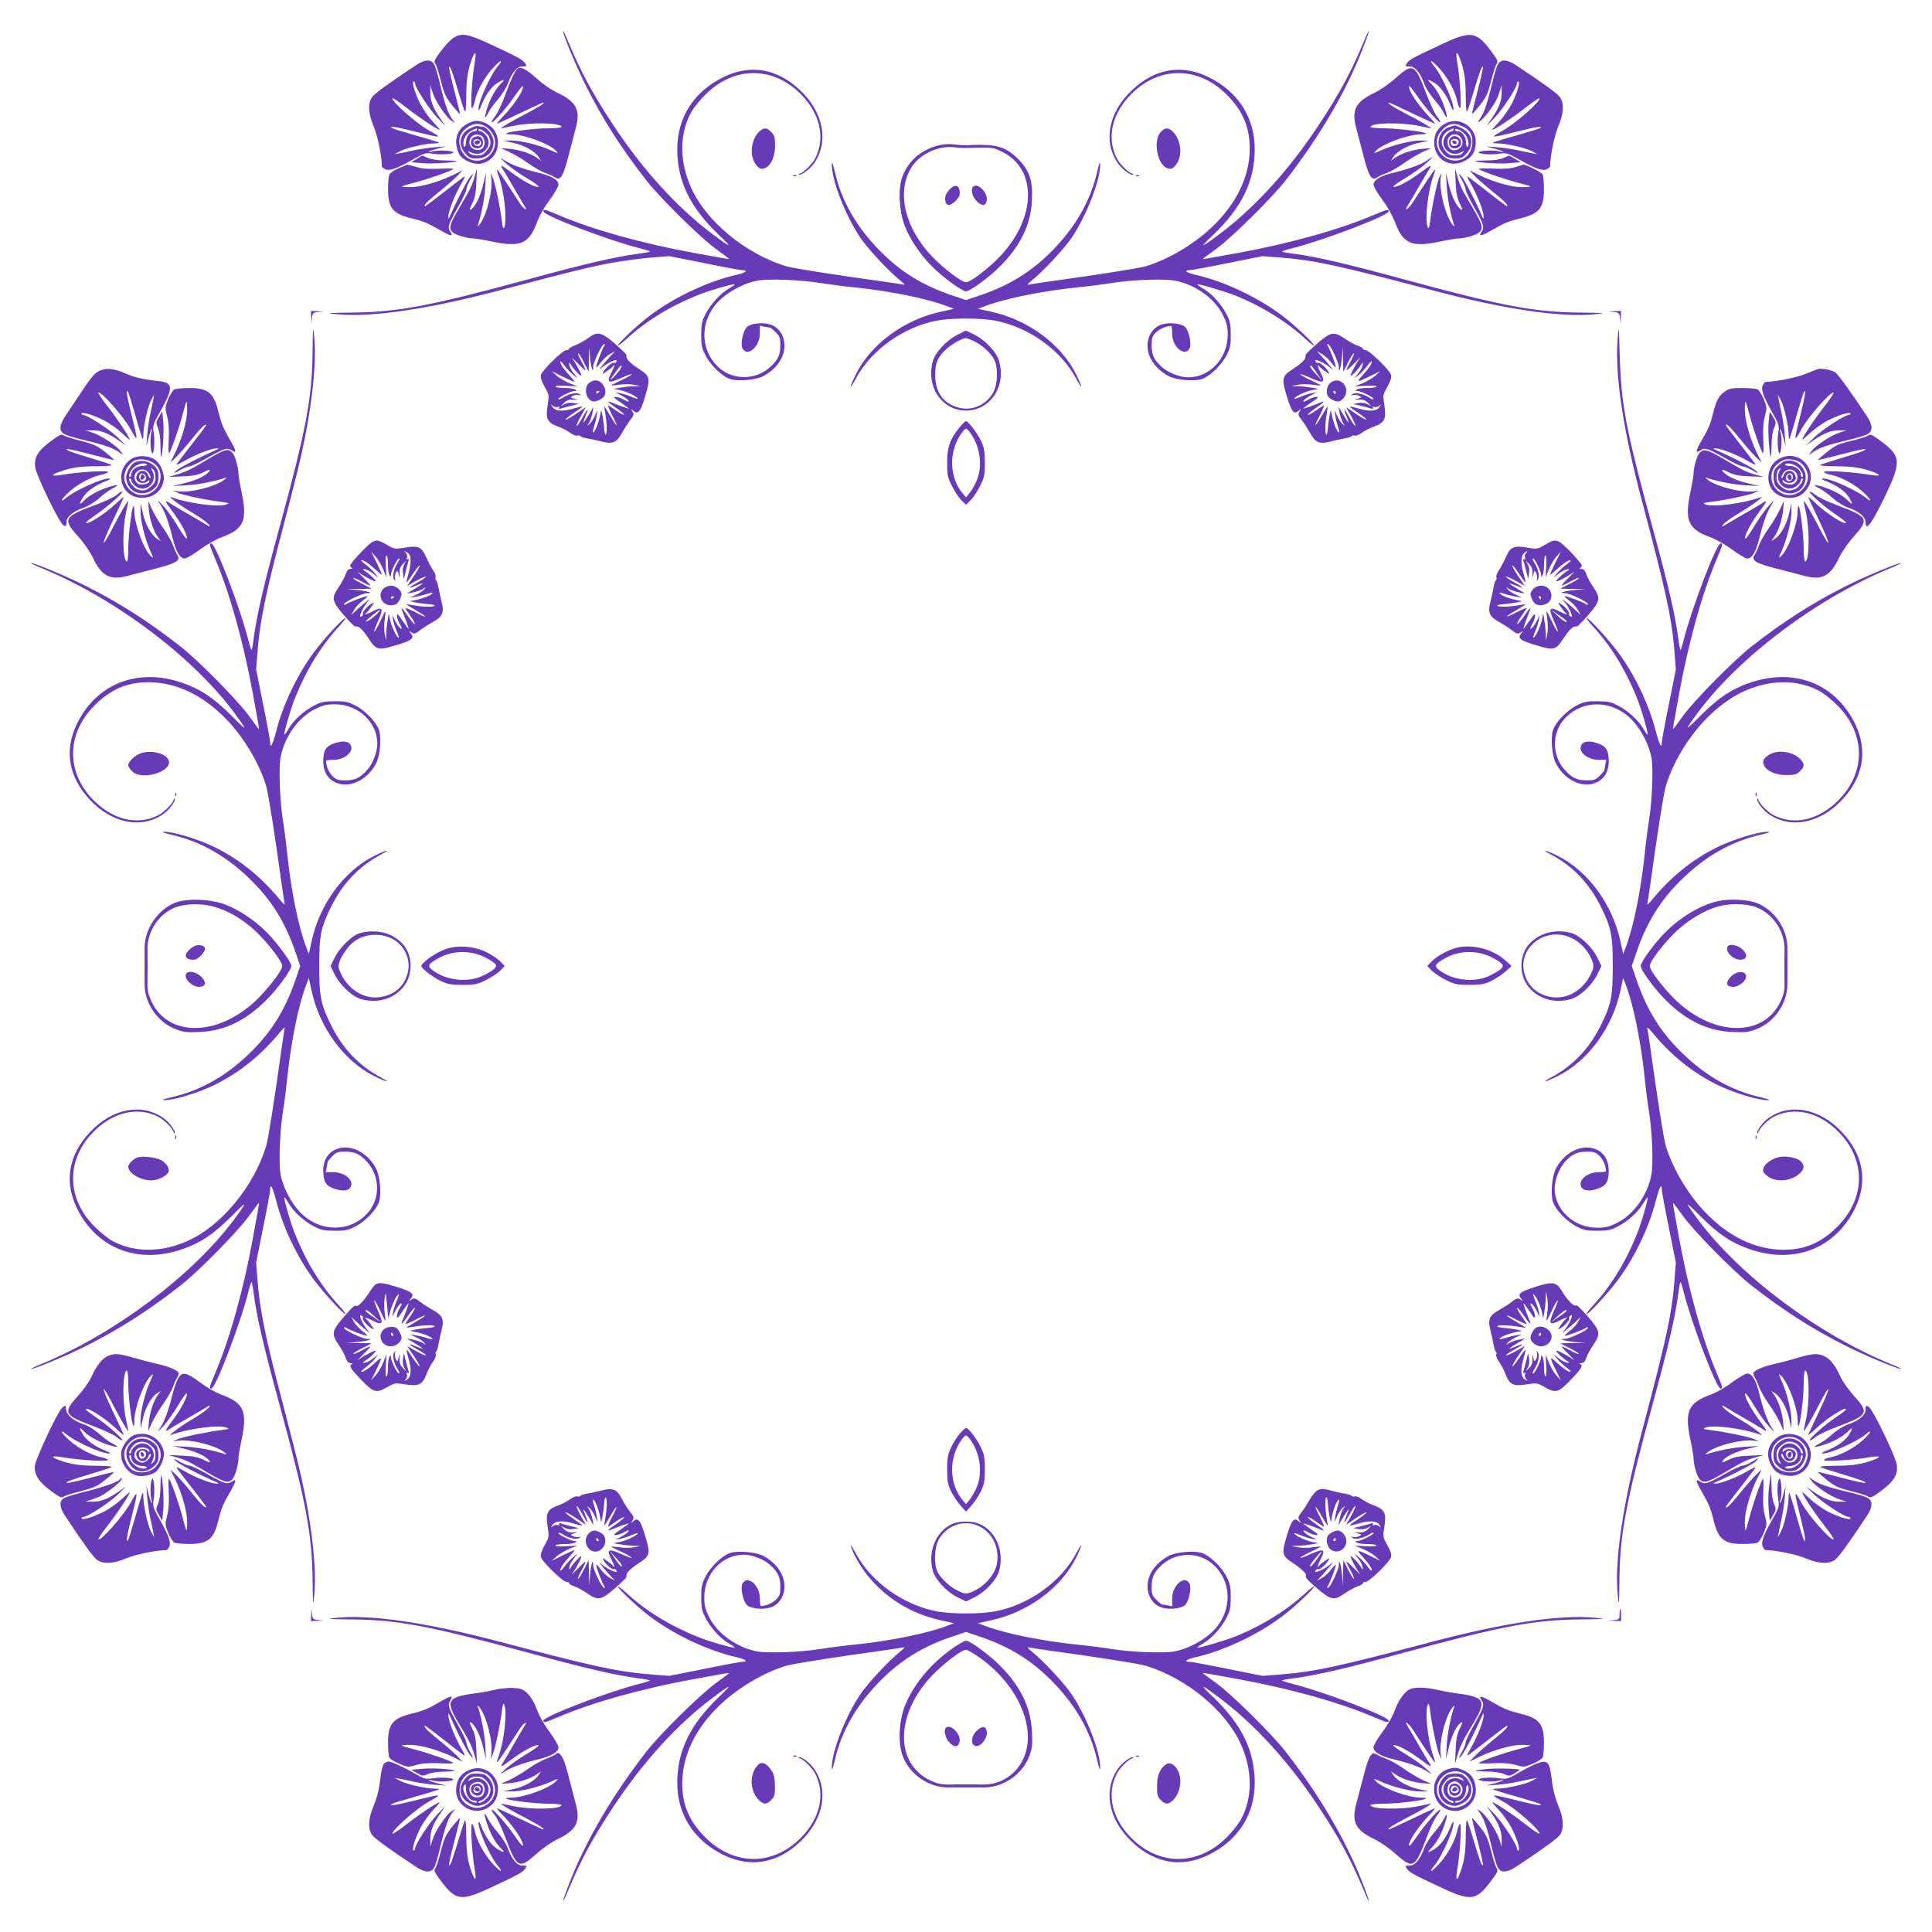 <?xml version="1.0" standalone="no"?>
<!DOCTYPE svg PUBLIC "-//W3C//DTD SVG 20010904//EN"
 "http://www.w3.org/TR/2001/REC-SVG-20010904/DTD/svg10.dtd">
<svg version="1.0" xmlns="http://www.w3.org/2000/svg"
 width="1280pt" height="1280pt" viewBox="0 0 1280 1280"
 preserveAspectRatio="xMidYMid meet">
<g transform="translate(0,1280) scale(0.1,-0.1)"
fill="#673ab7" stroke="none">
<path d="M3730 12594 c0 -23 93 -247 156 -370 111 -220 229 -404 394 -616 91
-118 359 -382 463 -457 48 -35 87 -64 87 -66 0 -3 -17 0 -236 40 -344 63 -669
154 -896 251 -85 36 -98 40 -98 24 0 -28 429 -192 643 -246 37 -9 66 -19 63
-21 -2 -2 -37 -9 -78 -14 -155 -21 -345 -65 -730 -170 -655 -178 -866 -218
-1176 -220 -159 -2 -169 -3 -97 -10 224 -25 607 31 1095 160 461 121 541 141
686 171 82 16 212 35 289 42 l140 11 230 -46 c127 -26 241 -47 253 -47 42 0
22 -17 -35 -30 -193 -43 -423 -152 -588 -279 -75 -57 -207 -182 -200 -189 2
-3 26 15 52 39 128 119 288 218 474 293 67 28 240 78 246 72 2 -2 -16 -15 -40
-29 -56 -33 -119 -102 -153 -169 -23 -44 -28 -66 -28 -133 -1 -68 3 -89 27
-137 32 -65 110 -141 164 -159 52 -17 169 -7 220 19 59 31 108 82 128 136 33
87 -3 181 -81 206 -47 16 -129 8 -154 -15 -27 -24 -46 -115 -31 -143 33 -61
117 12 115 101 l0 49 29 -6 c16 -3 33 -6 37 -6 5 0 22 -14 39 -31 27 -27 31
-37 31 -85 0 -66 -15 -98 -69 -147 -94 -85 -242 -87 -335 -5 -138 121 -131
333 15 461 65 57 164 106 242 119 74 12 285 4 412 -17 49 -8 156 -22 237 -30
230 -24 474 -74 601 -123 l48 -18 -83 -18 c-245 -52 -467 -214 -567 -415 -46
-92 -45 -113 1 -26 100 186 314 339 536 381 95 18 289 18 384 0 222 -42 436
-195 536 -381 46 -87 47 -66 1 26 -100 201 -322 363 -567 415 l-83 18 48 18
c127 49 371 99 601 123 81 8 188 22 237 30 127 21 338 29 412 17 136 -23 270
-117 325 -229 27 -55 32 -77 32 -134 -2 -154 -119 -279 -262 -279 -54 0 -133
31 -173 67 -54 49 -69 81 -69 147 0 47 4 58 29 84 25 24 67 42 100 42 4 0 7
-22 7 -48 -2 -88 82 -161 115 -100 15 28 -4 119 -31 143 -25 23 -107 31 -154
15 -78 -25 -114 -119 -81 -206 20 -54 69 -105 128 -136 51 -26 168 -36 220
-19 54 18 132 94 164 159 24 48 28 69 27 137 0 67 -5 89 -28 133 -34 67 -97
136 -153 169 -24 14 -42 27 -40 29 5 6 190 -49 254 -75 172 -69 340 -173 466
-290 26 -24 50 -42 52 -39 7 7 -125 132 -200 189 -165 127 -395 236 -587 279
-58 13 -78 30 -36 30 12 0 126 21 253 47 l230 46 140 -11 c211 -18 362 -51
973 -212 489 -130 872 -186 1097 -161 72 7 62 8 -97 10 -310 2 -521 42 -1176
220 -385 105 -575 149 -730 170 -41 5 -76 12 -78 14 -3 2 26 12 63 21 214 54
643 218 643 246 0 16 -13 12 -98 -24 -227 -97 -552 -188 -896 -251 -219 -40
-236 -43 -236 -40 0 2 39 31 88 66 103 75 371 339 462 457 221 285 396 582
505 861 52 132 60 175 11 56 -86 -205 -160 -343 -302 -558 -196 -296 -424
-546 -656 -719 -126 -95 -136 -95 -39 -3 189 181 273 355 274 565 0 212 -110
384 -308 480 -177 86 -354 56 -505 -87 -156 -146 -193 -341 -94 -484 27 -40
90 -86 101 -75 4 3 1 6 -5 6 -20 0 -83 62 -103 101 -69 136 -33 296 97 427
186 186 444 184 633 -7 105 -105 151 -214 151 -356 -1 -185 -87 -364 -251
-520 -119 -113 -284 -211 -434 -258 -45 -14 -332 -59 -645 -102 -63 -9 -124
-18 -135 -21 -12 -3 -5 7 20 27 79 64 213 208 265 284 99 147 192 386 189 489
0 19 -8 1 -19 -49 -45 -197 -145 -371 -304 -531 -135 -136 -279 -224 -465
-288 l-101 -34 -101 34 c-186 64 -330 152 -465 288 -159 160 -259 334 -304
531 -11 50 -19 68 -19 49 -3 -103 90 -342 189 -489 52 -76 186 -220 265 -284
25 -20 32 -30 20 -27 -11 3 -72 12 -135 21 -313 43 -600 88 -645 102 -269 84
-525 296 -625 517 -79 173 -80 356 -2 500 15 28 57 81 93 117 189 191 447 193
633 7 130 -131 166 -291 97 -427 -20 -39 -83 -101 -103 -101 -6 0 -9 -3 -5 -6
11 -11 74 35 101 75 99 143 62 338 -94 484 -151 143 -328 173 -505 87 -198
-96 -308 -268 -308 -480 1 -210 85 -384 274 -565 97 -92 87 -92 -39 3 -232
173 -460 423 -656 719 -142 215 -216 353 -302 558 -18 44 -33 75 -34 69z"/>
<path d="M3002 12547 c-19 -12 -55 -51 -82 -87 -43 -58 -47 -66 -35 -84 8 -12
24 -64 37 -116 21 -82 31 -103 73 -157 28 -34 51 -60 53 -59 1 2 -16 72 -38
156 -22 84 -38 155 -35 158 7 7 22 -32 61 -163 19 -65 39 -126 44 -134 5 -9 8
30 9 96 0 114 10 177 37 251 24 64 32 51 18 -30 -18 -106 -29 -302 -16 -294 5
3 13 23 17 43 11 63 63 159 117 218 28 31 53 53 56 50 3 -3 -4 -15 -15 -28
-48 -51 -134 -240 -133 -290 1 -14 8 -5 20 27 26 66 66 122 105 146 42 26 55
26 27 -1 -35 -32 -69 -92 -92 -159 -23 -69 -21 -90 5 -37 9 19 37 58 63 88 27
30 56 77 66 104 28 76 61 115 98 115 29 0 30 1 17 21 -17 24 -40 37 -224 123
-158 74 -199 81 -253 43z"/>
<path d="M9545 12504 c-185 -87 -208 -99 -224 -123 -13 -20 -12 -21 17 -21 37
0 70 -39 98 -115 10 -27 39 -74 66 -104 26 -30 54 -69 63 -88 26 -53 28 -32 5
37 -23 67 -57 127 -92 159 -28 27 -15 27 27 1 39 -24 79 -80 105 -146 12 -32
19 -41 20 -27 1 50 -85 239 -133 290 -11 13 -18 25 -15 28 3 3 28 -19 56 -50
54 -59 106 -155 117 -218 4 -20 12 -40 17 -43 13 -8 2 188 -16 294 -14 81 -6
94 18 30 27 -74 37 -137 37 -251 1 -66 4 -105 9 -96 5 8 25 69 44 134 39 131
54 170 61 163 3 -3 -13 -74 -35 -158 -22 -84 -39 -154 -38 -156 2 -1 25 25 53
59 42 54 52 75 73 157 13 52 29 104 37 116 12 18 8 26 -35 84 -100 134 -135
138 -335 44z"/>
<path d="M2759 12370 c-180 -119 -276 -189 -293 -212 -30 -42 -27 -109 11
-198 25 -61 53 -195 53 -262 0 -4 9 -12 20 -18 28 -15 73 0 181 61 84 47 87
48 140 40 58 -9 156 1 128 13 -23 10 -100 12 -134 3 -16 -5 -27 -5 -23 -1 4 3
31 13 60 20 l53 14 -70 -5 c-38 -3 -101 -12 -140 -20 -38 -9 -83 -18 -100 -21
l-30 -5 35 19 c39 22 172 52 228 52 19 0 33 2 30 5 -3 3 -73 25 -156 48 -83
24 -155 46 -158 50 -14 13 28 7 144 -22 193 -48 199 -48 102 6 -82 46 -240
185 -240 211 0 6 42 -21 94 -62 84 -66 205 -146 219 -146 3 0 -16 23 -43 51
-26 27 -64 81 -84 118 -36 70 -61 151 -45 151 5 0 9 -6 9 -13 0 -26 92 -168
145 -224 l56 -58 -34 50 c-48 69 -67 119 -66 174 l0 46 15 -47 c17 -56 89
-164 124 -187 l25 -16 -22 30 c-26 38 -47 99 -79 233 -13 59 -31 117 -40 129
-20 32 -60 29 -115 -7z"/>
<path d="M9926 12377 c-9 -12 -27 -70 -40 -129 -32 -132 -53 -195 -78 -230
-36 -51 8 -20 50 35 46 61 61 88 78 142 l13 40 0 -46 c1 -55 -18 -105 -66
-174 l-34 -50 56 58 c53 56 145 198 145 224 0 7 4 13 9 13 16 0 -9 -81 -45
-151 -20 -37 -58 -91 -84 -118 -27 -28 -46 -51 -43 -51 14 0 135 80 219 146
52 41 94 68 94 62 0 -26 -158 -165 -240 -211 -97 -54 -91 -54 102 -6 116 29
158 35 144 22 -3 -4 -75 -26 -158 -50 -83 -23 -153 -45 -156 -48 -3 -3 11 -5
30 -5 56 0 189 -30 228 -52 l35 -19 -30 5 c-16 3 -61 12 -100 21 -38 8 -101
17 -140 20 l-70 5 53 -14 c29 -7 56 -17 60 -20 4 -4 -7 -4 -23 1 -34 9 -111 7
-134 -3 -28 -12 70 -22 128 -13 53 8 56 7 140 -40 108 -61 153 -76 181 -61 11
6 20 14 20 18 0 67 28 201 53 262 38 89 41 156 11 198 -17 23 -113 93 -293
212 -55 36 -95 39 -115 7z"/>
<path d="M3422 12338 c-18 -23 -39 -72 -77 -173 -20 -55 -50 -117 -66 -137
-17 -21 -26 -38 -20 -38 14 0 102 101 152 175 46 67 65 83 49 39 -15 -39 -68
-113 -123 -171 -28 -29 -47 -53 -45 -53 3 0 72 32 153 70 81 39 149 70 152 70
18 0 -23 -27 -105 -70 -96 -49 -182 -99 -172 -100 3 0 39 7 80 16 120 25 320
21 320 -7 0 -5 -39 -9 -87 -9 -86 0 -269 -22 -280 -34 -4 -3 11 -6 33 -6 86 0
256 -63 299 -110 17 -19 14 -18 -37 5 -75 34 -201 65 -262 64 l-51 -1 64 -14
c72 -15 145 -56 170 -94 l16 -25 -30 21 c-43 30 -120 54 -190 59 -40 3 -52 2
-35 -3 46 -16 114 -54 177 -99 35 -24 82 -51 105 -59 24 -8 52 -21 64 -29 38
-25 56 5 95 160 16 61 36 138 45 172 30 114 1 170 -120 227 -43 20 -101 60
-145 100 -73 65 -108 80 -129 54z"/>
<path d="M9249 12285 c-44 -40 -102 -80 -145 -101 -121 -57 -150 -113 -120
-227 9 -34 29 -111 45 -172 39 -155 57 -185 95 -160 12 8 40 21 64 29 23 8 70
35 105 59 63 45 131 83 177 99 17 5 5 6 -35 3 -70 -5 -147 -29 -190 -59 l-30
-21 16 25 c25 38 98 79 170 94 l64 14 -51 1 c-61 1 -187 -30 -262 -64 -51 -23
-54 -24 -37 -5 43 47 213 110 299 110 22 0 37 3 33 6 -11 12 -194 34 -279 34
-49 0 -88 4 -88 9 0 28 200 32 320 7 41 -9 77 -16 80 -16 10 1 -76 51 -172
100 -82 43 -123 70 -105 70 3 0 71 -31 152 -70 81 -38 150 -70 153 -70 2 0
-17 24 -45 53 -55 58 -108 132 -123 171 -16 44 3 28 49 -39 50 -74 138 -175
152 -175 6 0 -3 17 -20 38 -16 20 -47 86 -69 145 -77 205 -90 212 -203 112z"/>
<path d="M3100 11982 c-54 -27 -83 -77 -77 -134 2 -26 12 -59 21 -73 25 -38
96 -68 142 -59 136 25 155 216 27 270 -43 18 -71 18 -113 -4z m147 -46 c83
-90 -3 -228 -122 -195 -41 12 -75 56 -81 107 -6 46 11 80 56 110 50 34 104 26
147 -22z"/>
<path d="M3113 11949 c-70 -34 -82 -113 -25 -171 21 -23 34 -28 71 -28 68 1
111 44 111 111 0 40 -44 99 -73 99 -9 0 -21 2 -29 5 -7 3 -32 -4 -55 -16z m47
-9 c0 -5 -8 -10 -18 -10 -28 0 -54 -34 -55 -74 -1 -36 -17 -40 -17 -4 0 42 34
80 88 97 1 1 2 -3 2 -9z m80 -46 c16 -40 12 -60 -16 -93 -20 -25 -34 -31 -64
-31 -23 0 -43 6 -51 17 -13 15 -12 15 8 5 77 -42 156 43 103 111 -12 15 -28
27 -36 27 -8 0 -14 5 -14 10 0 19 61 -21 70 -46z m-49 6 c19 -11 26 -54 11
-76 -25 -36 -92 -14 -92 31 0 44 40 67 81 45z"/>
<path d="M3138 11889 c-26 -15 -23 -58 5 -68 29 -11 57 4 57 32 0 40 -28 56
-62 36z m50 -32 c2 -9 -4 -20 -12 -23 -21 -8 -46 13 -39 32 8 20 47 13 51 -9z"/>
<path d="M3145 11861 c-3 -5 -1 -12 5 -16 12 -7 30 2 30 16 0 12 -27 12 -35 0z"/>
<path d="M9585 11986 c-49 -22 -77 -60 -82 -110 -13 -116 87 -193 191 -147 54
24 78 57 83 119 9 103 -99 181 -192 138z m98 -20 c51 -21 72 -52 72 -105 0
-59 -32 -106 -80 -120 -114 -31 -203 101 -128 189 42 50 80 60 136 36z"/>
<path d="M9603 11959 c-63 -18 -94 -105 -56 -159 27 -40 45 -49 94 -50 37 0
50 5 71 28 57 59 45 137 -26 171 -23 12 -44 21 -47 20 -2 0 -18 -5 -36 -10z
m27 -19 c0 -5 -6 -10 -14 -10 -8 0 -24 -12 -36 -27 -53 -68 26 -153 103 -111
20 10 21 10 8 -5 -8 -11 -28 -17 -51 -17 -30 0 -44 6 -64 31 -39 47 -30 105
21 133 34 18 33 18 33 6z m83 -39 c18 -31 22 -67 9 -75 -4 -3 -9 11 -9 30 -1
40 -27 74 -55 74 -10 0 -18 4 -18 9 0 20 56 -10 73 -38z m-39 -7 c24 -23 20
-61 -8 -79 -39 -26 -76 -3 -76 47 0 43 53 64 84 32z"/>
<path d="M9612 11888 c-18 -18 -15 -56 6 -66 27 -15 62 3 62 32 0 37 -44 58
-68 34z m51 -22 c7 -19 -18 -40 -38 -32 -15 6 -20 28 -8 39 12 12 41 7 46 -7z"/>
<path d="M9622 11858 c5 -15 28 -18 29 -3 0 6 -7 12 -17 13 -10 3 -15 -1 -12
-10z"/>
<path d="M5031 11929 c-52 -49 -67 -148 -31 -207 24 -40 44 -49 74 -33 37 20
61 77 61 147 0 52 -4 67 -24 88 -30 32 -50 33 -80 5z"/>
<path d="M7689 11924 c-48 -51 -25 -202 37 -235 30 -16 50 -7 74 33 36 59 21
158 -31 207 -30 28 -50 27 -80 -5z"/>
<path d="M6210 11835 c-113 -32 -192 -102 -231 -204 -30 -79 -23 -226 14 -324
35 -91 102 -192 179 -269 69 -71 201 -168 228 -168 27 0 159 97 228 168 135
136 202 276 209 437 6 130 -16 195 -91 271 -86 85 -147 102 -343 92 -16 -1
-53 2 -83 5 -37 5 -73 2 -110 -8z m195 -15 c169 5 169 5 227 -22 241 -112 238
-438 -6 -696 -74 -78 -197 -172 -226 -172 -29 0 -152 94 -226 172 -186 196
-238 441 -128 600 56 80 170 132 269 123 33 -4 74 -6 90 -5z"/>
<path d="M6286 11539 c-19 -23 -26 -41 -24 -63 4 -42 31 -45 69 -7 24 24 30
38 27 63 -4 46 -37 49 -72 7z"/>
<path d="M6447 11563 c-18 -17 -5 -66 23 -95 37 -37 64 -34 68 8 5 51 -63 116
-91 87z"/>
<path d="M2760 11747 l-35 -22 75 -6 c64 -6 216 4 226 14 2 2 -31 3 -74 4 -49
0 -91 6 -116 16 -21 10 -39 17 -40 16 0 0 -17 -10 -36 -22z"/>
<path d="M9960 11753 c-22 -10 -64 -16 -112 -16 -43 -1 -76 -2 -74 -4 10 -10
162 -20 226 -14 l75 6 -38 23 c-21 12 -39 22 -40 21 -1 0 -18 -8 -37 -16z"/>
<path d="M3354 11716 c26 -24 89 -68 139 -98 49 -29 83 -54 74 -56 -22 -5
-105 40 -181 97 -66 50 -79 54 -51 14 8 -12 39 -64 68 -115 29 -51 61 -105 71
-121 13 -19 14 -26 5 -22 -8 3 -23 20 -35 38 -122 188 -148 226 -151 223 -2
-1 3 -22 12 -45 36 -104 56 -286 36 -336 -6 -15 -10 -5 -16 40 -11 93 -46 257
-61 290 l-14 30 5 -33 c11 -78 -27 -237 -72 -302 -14 -19 -22 -26 -18 -15 24
70 46 183 50 260 l5 90 -18 -75 c-19 -80 -52 -149 -81 -167 -13 -8 -12 -1 7
38 19 38 25 69 28 141 l4 93 -15 -53 c-17 -61 -29 -86 -101 -207 -65 -111 -73
-136 -46 -163 19 -19 98 -42 143 -42 11 0 66 -9 122 -21 185 -39 242 -14 295
129 16 44 50 103 85 149 31 43 57 87 57 100 0 31 -44 57 -134 79 -103 25 -175
51 -221 80 -40 25 -40 25 9 -20z"/>
<path d="M9450 11734 c-34 -24 -135 -60 -236 -83 -70 -17 -114 -45 -114 -74 0
-13 26 -57 58 -100 34 -46 68 -105 84 -149 53 -143 110 -168 295 -129 56 12
111 21 122 21 45 0 124 23 143 42 27 27 19 52 -46 163 -72 121 -84 146 -101
207 l-15 53 4 -93 c3 -72 9 -103 28 -141 19 -39 20 -46 7 -38 -29 18 -62 87
-81 167 l-18 75 5 -90 c4 -77 26 -190 50 -260 4 -11 -4 -4 -18 15 -45 65 -83
224 -72 302 l5 33 -14 -30 c-15 -33 -50 -197 -61 -290 -6 -45 -10 -55 -16 -40
-20 50 0 232 36 336 28 78 24 73 -139 -178 -12 -18 -27 -35 -35 -38 -9 -4 -8
3 5 22 10 16 42 70 71 121 29 51 60 103 68 115 28 40 15 36 -51 -14 -76 -57
-159 -102 -181 -97 -9 2 25 27 74 56 50 30 113 74 139 98 55 48 56 55 4 18z"/>
<path d="M2640 11685 c-30 -13 -57 -32 -61 -42 -4 -10 -8 -53 -8 -96 -1 -122
31 -163 150 -192 85 -21 112 -32 190 -77 78 -45 96 -48 73 -13 -20 31 -15 47
52 166 30 52 54 104 54 115 0 10 12 39 26 64 23 41 24 43 4 25 -18 -17 -94
-162 -138 -265 -10 -24 -11 -24 -11 -3 -1 32 42 143 84 214 22 38 29 55 17 47
-10 -7 -64 -49 -121 -93 -148 -115 -143 -111 -135 -91 3 9 45 47 93 85 47 38
102 86 121 106 l35 37 -60 -30 c-94 -46 -218 -82 -287 -82 -34 0 -59 2 -56 5
2 3 40 14 83 25 84 21 244 77 258 90 4 4 -36 5 -91 2 -73 -3 -113 0 -154 12
-31 9 -58 15 -60 15 -1 -1 -28 -12 -58 -24z"/>
<path d="M10040 11693 c-32 -10 -75 -13 -148 -10 -56 2 -99 1 -95 -3 14 -13
175 -69 258 -90 43 -11 81 -22 83 -25 3 -3 -22 -5 -56 -5 -69 0 -193 36 -287
82 l-60 30 35 -37 c19 -20 74 -68 121 -106 48 -38 90 -76 93 -85 8 -20 13 -24
-135 91 -57 44 -111 86 -121 93 -12 8 -5 -9 17 -47 42 -71 85 -182 84 -214 0
-21 -1 -21 -11 3 -44 103 -120 248 -138 265 -20 18 -19 16 4 -25 14 -25 26
-54 26 -64 0 -11 24 -63 54 -115 67 -119 72 -135 52 -166 -23 -35 -5 -32 73
13 78 45 105 56 190 77 119 29 151 70 150 192 0 43 -4 86 -8 96 -5 15 -114 69
-131 66 -3 -1 -25 -8 -50 -16z"/>
<path d="M5258 11633 c7 -3 16 -2 19 1 4 3 -2 6 -13 5 -11 0 -14 -3 -6 -6z"/>
<path d="M7528 11633 c7 -3 16 -2 19 1 4 3 -2 6 -13 5 -11 0 -14 -3 -6 -6z"/>
<path d="M2062 10698 l1 -43 4 37 c4 34 7 37 41 41 l37 4 -42 1 -43 2 2 -42z"/>
<path d="M10692 10733 c34 -4 37 -7 41 -41 l4 -37 1 43 2 42 -42 -2 -43 -1 37
-4z"/>
<path d="M2071 10478 c-2 -310 -42 -523 -220 -1175 -105 -383 -149 -575 -170
-731 -5 -41 -12 -76 -14 -78 -2 -3 -12 26 -21 63 -54 214 -218 643 -246 643
-16 0 -12 -13 24 -98 97 -227 188 -552 251 -896 40 -219 43 -236 40 -236 -2 0
-31 39 -66 88 -75 103 -339 371 -457 462 -212 165 -396 283 -616 394 -123 63
-347 156 -370 156 -6 -1 25 -16 70 -34 482 -198 1000 -586 1276 -958 92 -125
89 -128 -20 -18 -117 117 -203 174 -321 215 -296 104 -571 -3 -701 -270 -86
-177 -56 -354 87 -505 146 -156 341 -193 484 -94 40 27 86 90 75 101 -3 4 -6
1 -6 -5 0 -20 -62 -83 -101 -103 -136 -69 -296 -33 -427 97 -186 186 -184 444
7 633 105 105 214 151 356 151 185 -1 364 -87 520 -251 113 -119 211 -284 258
-434 14 -45 59 -332 102 -645 9 -63 18 -124 21 -135 3 -13 -7 -5 -28 20 -127
155 -268 269 -433 351 -110 54 -276 105 -339 103 -19 0 -1 -8 49 -19 197 -45
371 -145 531 -304 135 -134 222 -275 288 -464 l35 -102 -35 -102 c-66 -189
-153 -330 -288 -464 -160 -159 -334 -259 -531 -304 -50 -11 -68 -19 -49 -19
63 -2 229 49 339 103 165 82 306 196 433 351 21 25 31 33 28 20 -3 -11 -12
-72 -21 -135 -43 -313 -88 -600 -102 -645 -84 -269 -296 -525 -517 -625 -173
-79 -356 -80 -500 -2 -28 15 -81 57 -117 93 -191 189 -193 447 -7 633 131 130
291 166 427 97 39 -20 101 -83 101 -103 0 -6 3 -9 6 -5 11 11 -35 74 -75 101
-143 99 -338 62 -484 -94 -143 -151 -173 -328 -87 -505 130 -267 405 -374 701
-270 118 41 204 98 321 215 109 110 112 107 20 -18 -276 -372 -794 -760 -1276
-958 -45 -18 -76 -33 -70 -34 23 0 247 93 370 156 220 111 404 229 616 394
118 91 382 359 457 463 35 48 64 87 66 87 3 0 0 -17 -40 -236 -63 -344 -154
-669 -251 -896 -36 -85 -40 -98 -24 -98 28 0 192 429 246 643 9 37 19 66 21
63 2 -2 9 -37 14 -78 21 -156 65 -348 170 -731 178 -652 218 -865 220 -1175 2
-159 3 -169 10 -97 17 149 -7 406 -62 680 -29 145 -46 215 -179 725 -81 313
-118 496 -132 665 l-11 140 46 230 c26 127 47 241 47 253 0 47 16 18 39 -70
46 -181 140 -377 251 -527 65 -87 200 -234 208 -226 3 2 -15 26 -39 52 -119
128 -218 288 -293 474 -28 67 -78 240 -72 246 2 2 15 -16 29 -40 33 -56 102
-119 169 -153 44 -23 66 -28 133 -28 68 -1 89 3 137 27 65 32 141 110 159 164
17 52 7 169 -19 220 -49 94 -142 151 -227 139 -86 -13 -132 -80 -122 -179 5
-59 26 -80 90 -98 55 -15 91 -2 95 33 5 41 -57 83 -121 82 l-49 0 6 29 c3 16
6 33 6 37 0 5 14 22 31 39 27 27 37 31 85 31 66 0 98 -15 147 -69 85 -94 87
-242 5 -335 -121 -138 -333 -131 -461 15 -57 65 -106 164 -119 242 -12 75 -4
286 17 416 9 52 22 157 30 235 24 229 74 472 123 599 l18 48 18 -83 c52 -245
214 -467 415 -567 81 -41 118 -48 44 -9 -143 76 -252 190 -328 343 -70 141
-80 192 -80 395 0 203 10 254 80 395 76 153 185 267 328 343 74 39 37 32 -44
-9 -201 -100 -363 -322 -415 -567 l-18 -83 -18 48 c-49 127 -99 370 -123 599
-8 78 -21 183 -30 235 -21 130 -29 341 -17 416 23 136 117 270 229 325 55 27
77 32 134 32 154 -2 279 -119 279 -262 0 -54 -31 -133 -67 -173 -49 -54 -81
-69 -147 -69 -47 0 -58 4 -84 29 -24 25 -42 67 -42 100 0 4 22 7 48 7 63 -1
125 41 120 82 -4 35 -40 48 -95 33 -64 -18 -85 -39 -90 -98 -10 -99 36 -166
122 -179 85 -12 178 45 227 139 26 51 36 168 19 220 -18 54 -94 132 -159 164
-48 24 -69 28 -137 27 -67 0 -89 -5 -133 -28 -67 -34 -136 -97 -169 -153 -14
-24 -27 -42 -29 -40 -6 6 44 179 72 246 75 186 174 346 293 474 24 26 42 50
39 52 -8 8 -143 -139 -208 -226 -111 -150 -205 -346 -251 -527 -23 -88 -39
-117 -39 -70 0 12 -21 126 -47 253 l-46 230 11 140 c14 169 51 352 132 665
133 510 150 580 179 725 55 274 79 531 62 680 -7 72 -8 62 -10 -97z"/>
<path d="M10717 10549 c-18 -237 36 -596 163 -1074 155 -583 194 -762 212
-970 l11 -140 -46 -230 c-26 -127 -47 -241 -47 -253 0 -47 -16 -18 -39 70 -46
181 -140 377 -251 527 -65 87 -200 234 -208 226 -3 -2 15 -26 39 -52 119 -128
218 -288 293 -474 28 -67 78 -240 72 -246 -2 -2 -15 16 -29 40 -33 56 -102
119 -169 153 -44 23 -66 28 -133 28 -68 1 -89 -3 -137 -27 -65 -32 -141 -110
-159 -164 -17 -52 -7 -169 19 -220 49 -94 142 -151 227 -139 86 13 132 80 122
179 -5 59 -26 80 -90 98 -55 15 -91 2 -95 -33 -5 -41 57 -83 121 -82 l49 0 -6
-29 c-3 -16 -6 -33 -6 -37 0 -5 -14 -22 -31 -39 -27 -27 -37 -31 -85 -31 -66
0 -98 15 -147 69 -85 94 -87 242 -5 335 121 138 333 131 461 -15 57 -65 106
-164 119 -242 12 -74 4 -285 -17 -412 -8 -49 -22 -156 -30 -237 -24 -230 -74
-474 -123 -601 l-18 -48 -18 83 c-52 245 -214 467 -415 567 -81 41 -118 48
-44 9 143 -76 252 -190 328 -343 70 -141 80 -192 80 -395 0 -203 -10 -254 -80
-395 -76 -153 -185 -267 -328 -343 -74 -39 -37 -32 44 9 201 100 363 322 415
567 l18 83 18 -48 c49 -127 99 -371 123 -601 8 -81 22 -188 30 -237 21 -127
29 -338 17 -412 -23 -136 -117 -270 -229 -325 -55 -27 -77 -32 -134 -32 -154
2 -279 119 -279 262 0 54 31 133 67 173 49 54 81 69 147 69 47 0 58 -4 84 -29
24 -25 42 -67 42 -100 0 -4 -22 -7 -48 -7 -63 1 -125 -41 -120 -82 4 -35 40
-48 95 -33 64 18 85 39 90 98 10 99 -36 166 -122 179 -85 12 -178 -45 -227
-139 -26 -51 -36 -168 -19 -220 18 -54 94 -132 159 -164 48 -24 69 -28 137
-27 67 0 89 5 133 28 67 34 136 97 169 153 14 24 27 42 29 40 6 -6 -44 -179
-72 -246 -75 -186 -174 -346 -293 -474 -24 -26 -42 -50 -39 -52 8 -8 143 139
208 226 111 150 205 346 251 527 23 88 39 117 39 70 0 -12 21 -126 47 -253
l46 -230 -11 -140 c-18 -211 -51 -362 -212 -973 -130 -489 -186 -872 -161
-1097 7 -72 8 -62 10 97 2 310 42 523 220 1175 105 383 149 575 170 731 5 41
12 76 14 78 2 3 12 -26 21 -63 54 -214 218 -643 246 -643 16 0 12 13 -24 98
-97 227 -188 552 -251 896 -40 219 -43 236 -40 236 2 0 31 -39 66 -87 75 -104
339 -372 457 -463 212 -165 396 -283 616 -394 123 -63 347 -156 370 -156 6 1
-25 16 -70 34 -482 198 -1000 586 -1276 958 -92 125 -89 128 20 18 117 -117
203 -174 321 -215 296 -104 571 3 701 270 86 177 56 354 -87 505 -146 156
-341 193 -484 94 -40 -27 -86 -90 -75 -101 3 -4 6 -1 6 5 0 20 62 83 101 103
136 69 296 33 427 -97 186 -186 184 -444 -7 -633 -105 -105 -214 -151 -356
-151 -185 1 -364 87 -520 251 -113 119 -211 284 -258 434 -14 45 -59 332 -102
645 -9 63 -18 124 -21 135 -3 13 7 5 28 -20 127 -155 268 -269 433 -351 110
-54 276 -105 339 -103 19 0 1 8 -49 19 -197 45 -371 145 -531 304 -135 134
-222 275 -288 464 l-35 102 35 102 c66 189 153 330 288 464 160 159 334 259
531 304 50 11 68 19 49 19 -63 2 -229 -49 -339 -103 -165 -82 -306 -196 -433
-351 -21 -25 -31 -33 -28 -20 3 11 12 72 21 135 43 313 88 600 102 645 84 269
296 525 517 625 173 79 356 80 500 2 28 -15 81 -57 117 -93 191 -189 193 -447
7 -633 -131 -130 -291 -166 -427 -97 -39 20 -101 83 -101 103 0 6 -3 9 -6 5
-11 -11 35 -74 75 -101 143 -99 338 -62 484 94 143 151 173 328 87 505 -130
267 -405 374 -701 270 -118 -41 -204 -98 -321 -215 -109 -110 -112 -107 -20
18 276 372 794 760 1276 958 45 18 76 33 70 34 -23 0 -247 -93 -370 -156 -220
-111 -404 -229 -616 -394 -118 -91 -382 -359 -457 -462 -35 -49 -64 -88 -66
-88 -3 0 0 17 40 236 63 344 154 669 251 896 36 85 40 98 24 98 -28 0 -192
-429 -246 -643 -9 -37 -19 -66 -21 -63 -2 2 -9 37 -14 78 -21 156 -65 348
-170 731 -177 650 -209 818 -218 1142 -6 208 -6 209 -14 104z"/>
<path d="M6339 10580 c-67 -35 -141 -113 -157 -168 -51 -169 56 -332 218 -332
162 0 269 163 218 332 -17 56 -90 134 -159 169 -32 16 -60 29 -61 29 -2 -1
-28 -14 -59 -30z m115 -41 c52 -24 109 -76 133 -122 26 -48 24 -160 -5 -214
-44 -84 -141 -128 -229 -104 -104 27 -157 101 -157 216 0 80 14 115 70 169 34
33 106 74 132 76 7 0 32 -9 56 -21z"/>
<path d="M3896 10560 c-21 -16 -58 -37 -82 -46 -24 -9 -44 -21 -44 -25 0 -5
-8 -9 -18 -9 -24 0 -160 -133 -168 -164 -4 -18 3 -40 24 -78 30 -53 31 -54 20
-125 -14 -88 -2 -113 69 -139 26 -9 63 -28 81 -42 18 -13 39 -21 47 -18 8 3
17 1 20 -4 3 -4 24 -11 48 -15 23 -4 66 -13 96 -21 69 -18 97 -6 131 57 14 25
38 63 54 84 26 33 28 40 16 59 -12 20 -12 20 7 4 30 -27 47 -6 78 99 35 114
31 132 -38 176 -51 33 -85 64 -86 80 -1 4 -1 11 -1 16 0 4 -35 38 -77 75 -89
77 -116 82 -177 36z m107 -52 c-12 -15 -53 -124 -53 -140 0 -6 13 7 29 28 15
21 43 48 62 58 l34 19 -41 -44 c-22 -24 -46 -53 -54 -64 -13 -18 -11 -17 10 2
14 12 42 29 62 38 33 13 37 13 32 0 -4 -8 -10 -12 -16 -9 -11 7 -54 -31 -70
-60 -9 -16 -6 -16 23 5 19 12 37 28 41 34 15 20 8 -7 -12 -45 -34 -66 -20 -73
66 -34 42 19 72 29 69 24 -4 -6 -35 -24 -71 -40 -35 -16 -64 -31 -64 -33 0 -2
24 0 53 4 29 5 73 5 97 0 l45 -9 -50 -1 c-27 -1 -68 -6 -90 -10 l-40 -7 40 -8
c42 -8 110 -40 120 -55 3 -6 -14 -2 -37 8 -24 11 -59 22 -78 26 l-35 6 42 -21
c23 -12 44 -28 47 -35 3 -10 -4 -8 -27 5 -18 11 -43 20 -56 20 -20 0 -14 -7
32 -37 30 -21 54 -39 53 -40 -2 -2 -71 22 -118 42 -33 13 -18 -2 37 -40 30
-21 53 -40 50 -43 -2 -3 -24 8 -47 24 -23 16 -49 33 -57 38 -7 5 3 -22 22 -60
47 -88 40 -96 -9 -10 -21 36 -39 64 -40 63 -1 -1 2 -22 6 -47 11 -56 13 -140
3 -140 -5 0 -9 21 -11 48 -2 26 -7 63 -11 82 l-8 35 -8 -40 c-10 -49 -31 -102
-45 -110 -5 -3 -3 11 4 32 7 21 16 56 19 78 l7 40 -19 -40 c-10 -22 -26 -47
-36 -55 -18 -14 -18 -14 -2 10 8 14 18 43 22 65 l7 40 -31 -52 c-17 -29 -33
-53 -36 -53 -2 0 5 21 16 48 25 59 10 45 -30 -28 -17 -30 -31 -49 -31 -41 0 8
14 39 31 69 l31 54 -29 -19 c-61 -44 -117 -75 -105 -60 8 9 36 30 63 48 27 17
48 33 46 35 -1 2 -25 -3 -52 -11 -74 -23 -127 -20 -144 8 -13 20 -13 21 2 8 9
-7 24 -11 32 -7 10 4 14 2 9 -5 -4 -7 0 -9 12 -6 11 4 42 12 69 19 l50 12 -35
6 c-22 4 -44 1 -60 -8 l-25 -14 22 23 c17 17 33 23 60 22 36 -1 36 -1 8 6 -27
6 -28 8 -11 18 10 5 28 8 40 6 19 -4 19 -3 3 7 -19 12 -73 0 -114 -28 -13 -8
-23 -10 -23 -5 0 11 84 53 108 53 15 0 15 2 2 10 -8 5 -41 10 -72 10 -32 0
-58 4 -58 9 0 6 31 8 73 5 l72 -4 -52 21 c-28 11 -66 34 -85 50 l-33 30 72
-36 c40 -19 75 -35 79 -35 4 0 -12 20 -34 44 -41 45 -67 84 -59 92 2 2 14 -10
27 -28 13 -18 39 -46 59 -63 30 -24 32 -25 15 -5 -12 14 -27 35 -33 47 -14 28
-14 54 1 28 14 -26 60 -75 69 -75 8 0 -35 83 -60 116 -9 11 8 -4 37 -33 28
-30 52 -50 52 -46 0 4 -13 32 -29 61 -16 28 -25 52 -21 52 5 0 22 -28 39 -62
l31 -61 2 84 1 84 6 -72 c6 -67 21 -114 21 -64 0 30 58 151 72 151 7 0 7 -4 1
-12z m99 -165 c-11 -15 -30 -37 -43 -48 -20 -17 -19 -14 5 20 45 62 49 66 54
61 2 -3 -5 -17 -16 -33z"/>
<path d="M3900 10260 c-37 -37 -13 -120 36 -120 19 0 56 19 66 34 26 39 -10
106 -57 106 -14 0 -34 -9 -45 -20z m70 -54 c0 -3 -4 -8 -10 -11 -5 -3 -10 -1
-10 4 0 6 5 11 10 11 6 0 10 -2 10 -4z"/>
<path d="M8727 10524 c-42 -37 -77 -71 -77 -75 0 -5 0 -12 -1 -16 -1 -16 -35
-47 -86 -80 -69 -44 -73 -62 -38 -176 31 -105 48 -126 78 -99 19 16 19 16 7
-4 -12 -19 -10 -26 16 -59 16 -21 40 -59 54 -84 34 -63 62 -75 131 -57 30 8
73 17 96 21 24 4 45 11 48 15 3 5 12 7 20 4 8 -3 29 5 47 18 18 14 55 33 81
42 71 26 83 51 69 139 -11 71 -10 72 20 125 21 38 28 60 24 78 -8 31 -144 164
-168 164 -10 0 -18 4 -18 9 0 5 -16 15 -35 21 -19 6 -57 27 -85 46 -72 50 -92
46 -183 -32z m112 -68 c17 -35 31 -74 31 -87 0 -50 15 -3 21 64 l6 72 1 -84 2
-84 31 61 c17 34 34 62 39 62 4 0 -5 -24 -21 -52 -16 -29 -29 -57 -29 -61 0
-4 24 16 53 46 28 29 45 44 36 33 -25 -33 -68 -116 -60 -116 9 0 55 49 69 75
15 26 15 0 1 -28 -6 -12 -21 -33 -33 -47 -17 -20 -15 -19 15 5 20 17 46 45 59
63 13 18 25 30 27 28 8 -8 -18 -47 -60 -93 -45 -49 -40 -49 65 2 l53 26 -33
-30 c-19 -16 -57 -39 -85 -50 l-52 -21 73 4 c41 3 72 1 72 -5 0 -5 -26 -9 -57
-9 -32 0 -65 -5 -73 -10 -13 -8 -13 -10 2 -10 24 0 108 -42 108 -53 0 -5 -10
-3 -22 5 -42 28 -96 40 -115 28 -16 -10 -16 -11 3 -7 12 2 30 -1 40 -6 17 -10
16 -12 -11 -18 -28 -7 -28 -7 8 -6 27 1 43 -5 60 -22 l22 -23 -25 14 c-16 9
-38 12 -60 8 l-35 -6 50 -12 c28 -7 58 -15 69 -19 12 -3 16 -1 12 6 -5 7 -1 9
9 5 8 -4 23 0 32 7 15 13 15 12 2 -8 -17 -28 -70 -31 -144 -8 -27 8 -51 13
-52 11 -2 -2 19 -18 46 -35 27 -18 55 -39 63 -48 12 -15 -44 16 -105 60 l-29
19 31 -54 c17 -30 31 -61 31 -69 0 -8 -14 11 -31 41 -40 73 -55 87 -30 28 11
-27 18 -48 16 -48 -3 0 -19 24 -36 53 l-31 52 7 -40 c4 -22 14 -51 22 -65 16
-24 16 -24 -2 -10 -10 8 -26 33 -36 55 l-19 40 7 -40 c3 -22 12 -57 19 -78 7
-21 9 -35 4 -32 -14 8 -35 61 -45 110 l-8 40 -8 -35 c-4 -19 -9 -56 -11 -82
-2 -27 -6 -48 -10 -48 -11 0 -9 84 2 140 4 25 7 46 6 47 -1 1 -19 -27 -40 -63
-49 -86 -56 -78 -9 10 19 38 29 65 22 60 -8 -5 -34 -22 -57 -38 -23 -16 -45
-27 -47 -24 -3 3 20 22 50 43 55 38 70 53 38 40 -48 -20 -117 -44 -119 -42 -1
1 23 19 53 40 46 30 52 37 32 37 -13 0 -38 -9 -56 -20 -23 -13 -30 -15 -27 -5
3 7 24 23 47 35 l42 21 -35 -6 c-19 -4 -54 -15 -78 -26 -23 -10 -40 -14 -37
-8 10 15 78 47 120 55 l40 8 -40 7 c-22 4 -62 9 -90 10 l-50 1 45 9 c24 5 68
5 97 0 29 -4 53 -6 53 -4 0 2 -29 17 -64 33 -36 16 -67 34 -71 40 -3 5 27 -5
69 -24 86 -39 100 -32 66 34 -20 38 -27 65 -12 45 4 -6 22 -22 41 -34 29 -21
32 -21 23 -5 -16 29 -59 67 -70 60 -6 -3 -12 1 -16 9 -5 13 -1 13 32 0 20 -9
48 -26 62 -38 21 -19 23 -20 10 -2 -8 11 -32 40 -54 64 l-41 44 34 -19 c19
-10 47 -37 62 -58 16 -21 29 -34 29 -28 0 16 -41 125 -53 140 -6 8 -6 12 1 12
6 0 25 -29 41 -64z m-111 -133 l34 -48 -41 44 c-23 24 -41 48 -41 53 0 16 14
2 48 -49z"/>
<path d="M8810 10260 c-20 -20 -26 -65 -12 -86 10 -15 47 -34 66 -34 26 0 56
38 56 70 0 37 -31 70 -65 70 -14 0 -34 -9 -45 -20z m40 -60 c0 -5 -2 -10 -4
-10 -3 0 -8 5 -11 10 -3 6 -1 10 4 10 6 0 11 -4 11 -10z"/>
<path d="M676 10350 c-42 -13 -62 -35 -132 -140 -35 -52 -81 -121 -103 -154
-47 -67 -53 -108 -18 -130 12 -9 70 -27 129 -40 134 -32 195 -53 233 -79 l30
-22 -16 25 c-23 35 -131 107 -187 124 l-47 15 46 0 c55 1 105 -18 174 -66 l50
-34 -58 56 c-56 53 -198 145 -224 145 -7 0 -13 4 -13 9 0 16 81 -9 151 -45 37
-20 91 -58 118 -84 28 -27 51 -46 51 -43 0 14 -80 135 -146 219 -41 52 -68 94
-62 94 26 0 165 -158 211 -240 54 -97 54 -91 6 102 -29 116 -35 158 -22 144 4
-3 26 -75 50 -158 23 -83 45 -153 48 -156 3 -3 5 11 5 30 0 56 30 189 52 228
l19 35 -5 -30 c-3 -16 -12 -61 -21 -100 -8 -38 -17 -101 -20 -140 l-5 -70 14
53 c7 29 17 56 20 60 4 4 4 -7 -1 -23 -9 -34 -7 -111 3 -134 12 -28 22 70 13
128 -8 53 -7 56 40 140 91 161 90 195 -6 206 -109 12 -159 24 -218 49 -68 31
-119 39 -159 26z"/>
<path d="M12040 10354 c-8 -3 -46 -18 -85 -34 -55 -22 -197 -50 -257 -50 -4 0
-12 -9 -18 -20 -15 -28 0 -73 61 -181 47 -84 48 -87 40 -140 -9 -58 1 -156 13
-128 10 23 12 100 3 134 -5 16 -5 27 -1 23 3 -4 13 -31 20 -60 l14 -53 -5 70
c-3 39 -12 102 -20 140 -9 39 -18 84 -21 100 l-5 30 19 -35 c22 -39 52 -172
52 -228 0 -19 2 -33 5 -30 3 3 25 73 48 156 24 83 46 155 50 158 13 14 7 -28
-22 -144 -48 -193 -48 -199 6 -102 46 82 185 240 211 240 6 0 -21 -42 -62 -94
-66 -84 -146 -205 -146 -219 0 -3 23 16 51 43 27 26 81 64 118 84 70 36 151
61 151 45 0 -5 -6 -9 -13 -9 -26 0 -168 -92 -224 -145 l-58 -56 50 34 c69 48
119 67 174 66 l46 0 -47 -15 c-56 -17 -164 -89 -187 -124 l-16 -25 30 22 c38
26 99 47 233 79 59 13 117 31 129 40 32 20 29 60 -7 115 -118 177 -189 275
-210 291 -26 18 -95 31 -120 22z"/>
<path d="M1157 10221 c-10 -4 -29 -33 -42 -64 -22 -55 -22 -60 -8 -115 11 -40
14 -87 11 -155 -3 -54 -2 -94 2 -90 13 14 69 174 90 258 11 43 22 81 25 83 3
3 5 -22 5 -56 0 -69 -36 -193 -82 -287 l-30 -60 37 35 c20 19 68 74 106 121
38 48 76 90 85 93 20 8 24 13 -91 -135 -44 -57 -86 -111 -93 -121 -8 -12 9 -5
47 17 71 42 182 85 214 84 21 0 21 -1 -3 -11 -103 -44 -248 -120 -265 -138
-18 -20 -16 -19 25 4 25 14 54 26 64 26 11 0 63 24 115 54 119 67 135 72 166
52 35 -23 32 -5 -13 73 -45 78 -56 105 -77 190 -29 119 -70 151 -192 150 -43
0 -86 -4 -96 -8z"/>
<path d="M11435 10211 c-42 -25 -63 -59 -81 -133 -20 -83 -31 -111 -76 -189
-45 -78 -48 -96 -13 -73 31 20 47 15 166 -52 52 -30 104 -54 115 -54 10 0 39
-12 64 -26 41 -23 43 -24 25 -4 -17 18 -162 94 -265 138 -24 10 -24 11 -3 11
32 1 143 -42 214 -84 38 -22 55 -29 47 -17 -7 10 -49 64 -93 121 -115 148
-111 143 -91 135 9 -3 47 -45 85 -93 38 -47 86 -102 106 -121 l37 -35 -30 60
c-46 94 -82 218 -82 287 0 34 2 59 5 56 3 -2 14 -40 25 -83 21 -84 77 -244 90
-258 4 -4 5 36 2 90 -3 68 0 115 11 155 14 55 14 60 -8 115 -13 31 -32 60 -42
64 -10 4 -54 8 -98 8 -61 1 -87 -3 -110 -18z"/>
<path d="M1053 10038 c-21 -36 -21 -39 -6 -75 10 -24 16 -67 16 -115 1 -43 2
-76 4 -74 10 10 21 163 15 226 l-7 75 -22 -37z"/>
<path d="M11717 9996 c-5 -64 6 -212 16 -222 2 -2 3 31 4 74 0 48 6 91 16 115
15 35 15 39 -4 72 -12 19 -22 35 -24 35 -1 0 -5 -33 -8 -74z"/>
<path d="M6356 9967 c-62 -76 -81 -130 -81 -232 0 -82 3 -97 32 -155 18 -36
46 -78 62 -94 l31 -30 31 30 c16 16 44 58 62 94 29 58 32 73 32 155 0 72 -5
100 -23 139 -23 51 -87 136 -102 136 -5 0 -25 -19 -44 -43z m74 -37 c67 -94
82 -225 37 -323 -13 -29 -34 -63 -46 -77 l-21 -25 -21 25 c-91 106 -95 280 -9
400 12 17 25 30 30 30 5 0 18 -13 30 -30z"/>
<path d="M334 9875 c-82 -61 -109 -106 -101 -169 7 -55 160 -372 187 -386 18
-10 20 -8 20 19 0 37 44 73 116 98 28 9 73 37 103 64 30 27 69 55 88 64 53 26
32 28 -37 5 -67 -23 -127 -57 -159 -92 -27 -28 -27 -15 -1 27 24 39 80 79 146
105 32 12 41 19 27 20 -50 1 -239 -85 -290 -133 -13 -11 -23 -16 -23 -10 0 6
23 32 51 57 55 50 151 100 212 111 20 4 40 12 43 17 8 13 -188 2 -294 -16 -81
-14 -94 -6 -29 18 73 27 136 37 250 37 66 1 105 4 96 9 -8 5 -69 25 -134 44
-131 39 -170 54 -163 61 3 3 74 -13 158 -35 84 -22 154 -39 156 -38 1 2 -25
25 -59 53 -54 42 -75 52 -157 73 -52 13 -104 29 -115 36 -18 12 -28 8 -91 -39z"/>
<path d="M12376 9914 c-10 -7 -61 -23 -112 -35 -81 -19 -101 -27 -158 -72 -35
-29 -63 -53 -62 -54 2 -2 72 15 156 37 84 22 155 38 158 35 7 -7 -32 -22 -163
-61 -65 -19 -126 -39 -134 -44 -9 -5 30 -8 96 -9 114 0 177 -10 251 -37 64
-24 51 -32 -30 -18 -106 18 -302 29 -294 16 3 -5 23 -13 43 -17 61 -11 157
-61 212 -111 28 -25 51 -51 51 -57 0 -6 -10 -1 -22 10 -52 48 -241 134 -291
133 -14 -1 -5 -8 27 -20 66 -26 122 -66 146 -105 26 -42 26 -55 -1 -27 -32 35
-92 69 -159 92 -69 23 -90 21 -37 -5 19 -9 58 -37 88 -64 30 -27 75 -55 103
-64 72 -25 116 -61 116 -98 0 -63 39 -11 122 159 117 242 115 279 -19 378 -61
46 -71 50 -87 38z"/>
<path d="M1465 9806 c-16 -7 -60 -31 -97 -54 -94 -58 -140 -80 -201 -97 l-52
-15 93 4 c72 3 103 9 141 28 39 19 46 20 38 7 -18 -29 -87 -62 -167 -81 l-75
-18 90 5 c77 4 190 26 260 50 11 4 4 -4 -15 -18 -65 -45 -224 -83 -302 -72
l-33 5 30 -14 c33 -16 198 -50 290 -61 53 -7 57 -9 35 -17 -50 -20 -256 7
-365 48 -31 11 62 -58 141 -104 67 -40 114 -76 114 -89 0 -3 -12 3 -27 13 -16
10 -70 42 -121 71 -51 29 -103 60 -115 68 -40 28 -36 15 14 -51 57 -76 102
-159 97 -181 -2 -9 -27 25 -56 74 -30 50 -74 113 -98 139 -45 49 -45 49 -20 9
29 -46 55 -118 80 -221 22 -90 48 -134 79 -134 13 0 57 26 100 58 46 34 105
68 149 84 143 53 168 110 129 295 -12 56 -21 111 -21 122 0 44 -23 124 -41
142 -22 22 -33 23 -74 5z"/>
<path d="M11262 9802 c-19 -19 -42 -98 -42 -143 0 -11 -9 -66 -21 -122 -39
-185 -14 -242 129 -295 44 -16 103 -50 149 -84 43 -32 87 -58 100 -58 31 0 57
44 79 134 25 103 51 175 80 221 25 40 25 40 -20 -9 -24 -26 -68 -89 -98 -139
-29 -49 -54 -83 -56 -74 -5 22 40 105 97 181 50 66 54 79 14 51 -12 -8 -64
-39 -115 -68 -51 -29 -105 -61 -120 -71 -16 -10 -28 -16 -28 -13 0 13 47 49
114 89 79 46 172 115 141 104 -109 -41 -315 -68 -365 -48 -22 8 -18 10 35 17
92 11 257 45 290 61 l30 14 -33 -5 c-78 -11 -237 27 -302 72 -19 14 -26 22
-15 18 70 -24 183 -46 260 -50 l90 -5 -75 18 c-80 19 -149 52 -167 81 -8 13
-1 12 38 -7 38 -19 69 -25 141 -28 l93 -4 -53 15 c-61 17 -86 29 -207 101
-111 65 -136 73 -163 46z"/>
<path d="M873 9761 c-115 -72 -81 -244 51 -258 80 -9 146 37 160 111 9 46 -21
117 -59 142 -41 27 -114 29 -152 5z m146 -30 c90 -64 36 -211 -78 -211 -57 0
-110 48 -117 105 -6 46 23 100 66 123 33 17 92 9 129 -17z"/>
<path d="M898 9739 c-16 -6 -35 -27 -47 -52 -17 -35 -19 -49 -10 -79 24 -88
136 -104 196 -28 7 8 13 36 13 61 0 37 -5 50 -28 73 -32 30 -83 41 -124 25z
m76 -17 c3 -4 -11 -9 -30 -9 -40 -1 -74 -27 -74 -55 0 -10 -4 -18 -9 -18 -19
0 9 56 37 73 29 18 68 22 76 9z m56 -82 c0 -30 -6 -44 -31 -64 -33 -28 -53
-32 -93 -16 -25 9 -65 70 -46 70 5 0 10 -6 10 -14 0 -8 12 -24 27 -36 68 -53
153 26 111 103 -10 20 -10 21 5 8 11 -8 17 -28 17 -51z m-44 25 c9 -14 14 -28
11 -32 -4 -3 -11 6 -16 21 -14 35 -57 36 -73 1 -8 -19 -8 -28 2 -40 15 -18 51
-20 68 -3 8 8 12 8 12 1 0 -13 -23 -23 -55 -23 -40 0 -59 55 -29 84 24 24 61
20 80 -9z m-20 -40 c-3 -9 -14 -15 -23 -13 -22 4 -30 38 -11 49 18 11 43 -15
34 -36z"/>
<path d="M934 9646 c-8 -22 3 -33 18 -18 9 9 9 15 0 24 -9 9 -13 7 -18 -6z"/>
<path d="M11790 9762 c-70 -34 -96 -134 -54 -200 44 -68 156 -82 214 -27 121
116 -11 302 -160 227z m145 -32 c57 -54 57 -129 -1 -179 -90 -80 -225 7 -193
124 9 31 40 62 79 78 28 12 92 -1 115 -23z"/>
<path d="M11820 9743 c-8 -3 -27 -17 -42 -31 -23 -21 -28 -34 -28 -71 0 -25 6
-53 13 -61 60 -76 172 -60 196 28 24 83 -59 164 -139 135z m81 -30 c28 -17 58
-73 38 -73 -5 0 -9 8 -9 18 0 28 -34 54 -74 55 -19 0 -33 5 -30 9 8 13 44 9
75 -9z m-111 -32 c-40 -76 47 -153 113 -101 15 12 27 28 27 36 0 8 5 14 10 14
19 0 -21 -61 -46 -70 -40 -16 -60 -12 -93 16 -24 20 -31 34 -31 63 0 20 5 42
12 49 17 17 20 15 8 -7z m104 -7 c30 -29 11 -84 -29 -84 -32 0 -55 10 -55 23
0 7 4 7 12 -1 17 -17 53 -15 68 3 10 12 10 21 2 40 -16 35 -59 34 -73 -1 -5
-15 -12 -24 -16 -21 -3 4 2 18 11 32 19 29 56 33 80 9z m-16 -38 c-4 -25 -36
-34 -44 -12 -8 21 13 46 32 39 8 -3 14 -15 12 -27z"/>
<path d="M11845 9650 c-7 -12 2 -30 16 -30 12 0 12 27 0 35 -5 3 -12 1 -16 -5z"/>
<path d="M773 9521 c-18 -15 -80 -44 -137 -65 -213 -78 -222 -94 -121 -207 40
-44 80 -102 101 -145 57 -121 113 -150 227 -120 34 9 112 29 172 45 155 39
185 57 160 95 -8 12 -21 40 -29 64 -8 23 -35 70 -59 105 -45 63 -83 131 -99
177 -5 17 -6 5 -3 -35 5 -70 29 -147 59 -190 l21 -30 -25 16 c-38 25 -79 98
-94 170 l-14 64 -1 -51 c-1 -61 30 -187 64 -262 23 -51 24 -54 5 -37 -47 43
-110 213 -110 299 0 22 -3 37 -6 33 -12 -11 -34 -194 -34 -279 0 -49 -4 -88
-9 -88 -28 0 -32 200 -7 320 9 41 16 77 16 80 -1 10 -51 -76 -100 -171 -82
-159 -85 -133 -5 36 41 86 75 159 75 162 0 3 -24 -17 -54 -45 -70 -67 -197
-147 -196 -124 0 4 30 27 66 52 73 50 182 145 174 153 -3 3 -20 -7 -37 -22z"/>
<path d="M11990 9541 c0 -14 101 -102 175 -152 36 -24 65 -47 65 -51 1 -23
-126 57 -196 124 -30 28 -54 48 -54 45 0 -3 34 -76 75 -162 80 -169 77 -195
-5 -36 -49 95 -99 181 -100 171 0 -3 7 -39 16 -80 25 -120 21 -320 -7 -320 -5
0 -9 39 -9 88 0 85 -22 268 -34 279 -3 4 -6 -11 -6 -33 0 -86 -63 -256 -110
-299 -19 -17 -18 -14 5 37 34 75 65 201 64 262 l-1 51 -14 -64 c-15 -72 -56
-145 -94 -170 l-25 -16 21 30 c30 43 54 120 59 190 3 40 2 52 -3 35 -16 -46
-54 -114 -99 -177 -24 -35 -51 -82 -59 -105 -8 -24 -21 -52 -29 -64 -25 -38 5
-56 160 -95 61 -16 138 -36 172 -45 114 -30 170 -1 227 120 21 43 61 101 101
145 100 113 93 126 -112 203 -59 22 -125 53 -145 69 -21 17 -38 26 -38 20z"/>
<path d="M2465 9208 c-28 -15 -145 -140 -145 -155 0 -6 6 -14 13 -16 6 -3 2
-6 -10 -6 -15 -1 -25 -11 -33 -36 -6 -19 -27 -57 -46 -85 -50 -72 -46 -92 32
-183 37 -42 71 -77 75 -77 5 0 12 0 17 -1 15 -1 46 -35 79 -86 44 -69 62 -73
176 -38 105 31 126 48 99 78 -16 19 -16 19 4 7 19 -12 26 -10 59 16 21 16 59
40 84 54 63 34 75 62 57 131 -8 30 -17 73 -21 96 -4 24 -11 45 -15 48 -5 3 -7
12 -4 20 3 8 -3 27 -14 43 -11 15 -32 54 -46 85 -32 74 -53 84 -143 69 -65
-11 -68 -11 -119 18 -56 33 -69 35 -99 18z m255 -124 c0 -22 -7 -63 -15 -89
-8 -27 -13 -51 -11 -52 2 -2 18 19 35 46 18 27 39 55 48 63 15 12 -16 -44 -60
-105 l-19 -29 54 31 c30 17 61 31 69 31 8 0 -11 -14 -41 -31 -73 -40 -87 -55
-27 -30 26 11 47 18 47 16 0 -3 -24 -19 -52 -36 l-53 -31 40 7 c22 4 51 14 65
22 24 16 24 16 10 -2 -8 -10 -33 -26 -55 -36 l-40 -19 40 7 c22 3 57 12 78 19
21 7 35 9 32 4 -8 -14 -61 -35 -110 -45 l-40 -8 35 -8 c19 -4 56 -9 82 -11 27
-2 48 -6 48 -10 0 -11 -84 -9 -140 2 -25 4 -46 7 -47 6 -1 -1 27 -19 63 -40
86 -49 78 -56 -10 -9 -38 19 -65 29 -60 22 5 -8 22 -34 38 -57 16 -23 27 -45
24 -47 -3 -3 -22 20 -43 50 -38 55 -53 70 -40 38 20 -48 44 -117 42 -119 -1
-1 -19 23 -40 53 -30 46 -37 52 -37 32 0 -13 9 -38 20 -56 13 -23 15 -30 5
-27 -7 3 -23 24 -35 47 l-21 42 6 -35 c4 -19 15 -54 26 -78 10 -23 14 -40 8
-37 -15 10 -47 78 -55 120 l-8 40 -7 -40 c-4 -22 -9 -62 -10 -90 l-1 -50 -9
45 c-5 24 -5 68 0 97 4 29 6 53 4 53 -2 0 -17 -29 -33 -64 -16 -36 -34 -67
-40 -71 -5 -3 5 27 24 69 39 86 32 100 -34 66 -38 -20 -65 -27 -45 -12 6 4 22
22 34 41 21 29 21 32 5 23 -29 -16 -67 -59 -60 -70 3 -6 -1 -12 -9 -16 -13 -5
-13 -1 0 32 9 20 26 48 38 62 19 21 20 23 2 10 -11 -8 -40 -32 -64 -54 l-44
-41 19 34 c10 19 37 47 58 62 21 16 34 29 28 29 -16 0 -125 -41 -139 -53 -9
-6 -13 -6 -13 1 0 14 121 72 151 72 50 0 3 15 -64 21 l-72 6 84 1 84 2 -61 31
c-34 17 -62 34 -62 39 0 4 24 -5 53 -21 28 -16 56 -29 60 -29 4 0 -16 24 -46
53 -29 28 -44 45 -33 36 33 -25 116 -68 116 -60 0 9 -49 55 -75 69 -26 15 0
15 28 1 12 -6 33 -21 47 -33 20 -17 19 -15 -5 15 -17 20 -45 46 -63 59 -18 13
-30 25 -28 27 8 8 47 -18 92 -59 24 -22 44 -38 44 -34 0 4 -16 39 -35 79 l-36
72 30 -33 c16 -19 39 -57 50 -85 l21 -52 -4 73 c-3 41 -1 72 5 72 5 0 9 -26 9
-57 0 -32 5 -65 10 -73 8 -13 10 -13 10 2 0 24 42 108 53 108 5 0 3 -10 -5
-22 -28 -42 -40 -96 -28 -115 10 -16 11 -16 7 3 -2 12 1 30 6 40 10 17 12 16
18 -11 7 -28 7 -28 6 8 -1 27 5 43 22 60 l23 22 -14 -25 c-9 -16 -12 -38 -8
-60 l6 -35 12 50 c7 28 15 58 19 69 3 12 1 16 -6 12 -7 -5 -9 -1 -5 9 4 8 0
23 -7 32 -13 15 -12 15 9 2 17 -11 22 -23 22 -55z m-216 -345 c-25 -28 -74
-62 -80 -56 -4 4 85 76 95 77 2 0 -4 -9 -15 -21z"/>
<path d="M2540 8900 c-41 -41 -10 -110 48 -110 15 0 32 4 38 8 15 10 34 47 34
66 0 26 -38 56 -70 56 -17 0 -39 -9 -50 -20z m70 -54 c0 -3 -4 -8 -10 -11 -5
-3 -10 -1 -10 4 0 6 5 11 10 11 6 0 10 -2 10 -4z"/>
<path d="M10235 9190 c-50 -29 -52 -29 -118 -18 -90 15 -111 5 -143 -69 -14
-31 -35 -70 -46 -85 -11 -16 -17 -35 -14 -43 3 -8 1 -17 -4 -20 -4 -3 -11 -24
-15 -48 -4 -23 -13 -66 -21 -96 -18 -69 -6 -97 57 -131 25 -14 63 -38 84 -54
33 -26 40 -28 59 -16 20 12 20 12 4 -7 -27 -30 -6 -47 99 -78 114 -35 132 -31
176 38 33 51 64 85 80 86 4 1 11 1 16 1 4 0 38 35 75 77 78 91 82 111 32 183
-19 28 -40 66 -46 85 -8 25 -18 35 -33 36 -12 0 -16 3 -9 6 6 2 12 10 12 16 0
16 -119 141 -147 156 -31 16 -42 14 -98 -19z m-125 -55 c-7 -8 -10 -22 -6 -30
4 -10 2 -14 -5 -9 -7 4 -9 0 -6 -12 4 -11 12 -41 19 -69 l12 -50 6 35 c4 22 1
44 -8 60 l-14 25 23 -22 c17 -17 23 -33 22 -60 -1 -36 -1 -36 6 -8 6 27 8 28
18 11 5 -10 8 -28 6 -40 -4 -19 -3 -19 7 -3 12 19 0 73 -28 115 -8 12 -10 22
-5 22 11 0 53 -84 53 -108 0 -15 2 -15 10 -2 5 8 10 41 10 73 0 31 4 57 9 57
6 0 8 -31 5 -72 l-4 -73 21 52 c11 28 34 66 50 85 l30 33 -36 -72 c-19 -40
-35 -75 -35 -79 0 -4 20 12 44 34 45 41 84 67 92 59 2 -2 -10 -14 -28 -27 -18
-13 -46 -39 -63 -59 -24 -30 -25 -32 -5 -15 14 12 35 27 47 33 28 14 54 14 28
-1 -26 -14 -75 -60 -75 -69 0 -8 83 35 116 60 11 9 -4 -8 -33 -36 -30 -29 -50
-53 -46 -53 4 0 32 13 61 29 28 16 52 25 52 21 0 -5 -28 -22 -62 -39 l-61 -31
84 -2 84 -1 -72 -6 c-67 -6 -114 -21 -64 -21 30 0 151 -58 151 -72 0 -7 -4 -7
-12 -1 -15 12 -124 53 -140 53 -6 0 7 -13 28 -29 21 -15 48 -43 58 -62 l19
-34 -44 41 c-24 22 -53 46 -64 54 -18 13 -17 11 2 -10 12 -14 29 -42 38 -62
13 -33 13 -37 0 -32 -8 4 -12 10 -9 16 7 11 -31 54 -60 70 -16 9 -16 6 5 -23
12 -19 28 -37 34 -41 20 -15 -7 -8 -45 12 -66 34 -73 20 -34 -66 19 -42 29
-72 24 -69 -6 4 -24 35 -40 71 -16 35 -31 64 -33 64 -2 0 0 -24 4 -53 5 -29 5
-73 0 -97 l-9 -45 -1 50 c-1 28 -6 68 -10 90 l-7 40 -8 -40 c-8 -42 -40 -110
-55 -120 -6 -3 -2 14 8 37 11 24 22 59 26 78 l6 35 -21 -42 c-12 -23 -28 -44
-35 -47 -10 -3 -8 4 5 27 11 18 20 43 20 56 0 20 -7 14 -37 -32 -21 -30 -39
-54 -40 -53 -2 2 22 71 42 119 13 32 -2 17 -40 -38 -21 -30 -40 -53 -43 -50
-3 2 8 24 24 47 16 23 33 49 38 57 5 7 -22 -3 -60 -22 -88 -47 -96 -40 -10 9
36 21 64 39 63 40 -1 1 -22 -2 -47 -6 -56 -11 -140 -13 -140 -2 0 4 21 8 48
10 26 2 63 7 82 11 l35 8 -40 8 c-49 10 -102 31 -110 45 -3 5 11 3 32 -4 21
-7 56 -16 78 -19 l40 -7 -40 19 c-22 10 -47 26 -55 36 -14 18 -14 18 10 2 14
-8 43 -18 65 -22 l40 -7 -52 31 c-29 17 -53 33 -53 36 0 2 21 -5 48 -16 59
-25 45 -10 -28 30 -30 17 -49 31 -41 31 8 0 39 -14 69 -31 l54 -31 -19 29
c-44 61 -75 117 -60 105 9 -8 30 -36 48 -63 17 -27 33 -48 35 -46 2 1 -3 25
-11 52 -21 67 -19 124 3 141 23 18 27 17 12 -1z m266 -447 c14 -22 -19 -3 -57
33 l-44 41 48 -34 c27 -18 51 -36 53 -40z"/>
<path d="M10160 8900 c-11 -11 -20 -27 -20 -36 0 -19 19 -56 34 -66 21 -14 66
-8 86 12 41 41 10 110 -50 110 -17 0 -39 -9 -50 -20z m50 -60 c0 -5 -2 -10 -4
-10 -3 0 -8 5 -11 10 -3 6 -1 10 4 10 6 0 11 -4 11 -10z"/>
<path d="M924 7806 c-38 -17 -74 -54 -74 -76 0 -9 12 -27 26 -41 67 -63 270 0
241 75 -19 48 -126 71 -193 42z"/>
<path d="M11722 7800 c-40 -24 -49 -44 -33 -74 20 -37 77 -61 147 -61 52 0 67
4 88 24 32 30 33 50 5 80 -49 52 -148 67 -207 31z"/>
<path d="M1161 7534 c0 -11 3 -14 6 -6 3 7 2 16 -1 19 -3 4 -6 -2 -5 -13z"/>
<path d="M11631 7534 c0 -11 3 -14 6 -6 3 7 2 16 -1 19 -3 4 -6 -2 -5 -13z"/>
<path d="M1160 6819 c-115 -46 -202 -174 -202 -299 0 -70 0 -170 0 -240 0
-128 87 -254 207 -299 52 -20 73 -22 160 -18 161 7 301 74 437 209 71 69 168
201 168 228 0 27 -97 159 -168 228 -77 77 -178 144 -269 179 -97 37 -254 43
-333 12z m250 -24 c97 -25 197 -84 283 -164 82 -78 177 -201 177 -231 0 -30
-95 -153 -177 -231 -255 -239 -581 -240 -691 -1 -20 44 -26 71 -25 122 1 82 1
138 0 220 -2 120 76 237 186 279 63 24 169 27 247 6z"/>
<path d="M1261 6514 c-42 -35 -39 -68 7 -72 25 -3 39 3 63 27 38 38 35 65 -7
69 -22 2 -40 -5 -63 -24z"/>
<path d="M1237 6353 c-29 -28 36 -96 87 -91 42 4 45 31 8 68 -29 28 -78 41
-95 23z"/>
<path d="M11379 6829 c-113 -26 -241 -102 -341 -201 -71 -69 -168 -201 -168
-228 0 -27 97 -159 168 -228 136 -135 276 -202 437 -209 87 -4 108 -2 160 18
120 45 207 171 207 299 0 30 0 84 0 120 0 36 0 90 0 120 0 127 -88 254 -205
298 -61 23 -185 29 -258 11z m255 -39 c112 -43 191 -159 189 -280 -1 -82 -1
-138 0 -220 1 -51 -5 -78 -25 -122 -110 -239 -436 -238 -691 1 -82 78 -177
201 -177 231 0 30 95 153 177 231 84 78 185 138 278 164 77 21 185 19 249 -5z"/>
<path d="M11444 6526 c-14 -36 46 -90 93 -84 41 4 42 38 3 72 -34 28 -87 35
-96 12z"/>
<path d="M11469 6331 c-38 -38 -35 -65 7 -69 40 -4 97 40 92 72 -5 36 -61 34
-99 -3z"/>
<path d="M2382 6617 c-51 -16 -129 -93 -163 -158 l-29 -59 29 -59 c35 -69 113
-142 169 -159 169 -51 332 56 332 218 0 94 -46 164 -135 206 -55 26 -142 31
-203 11z m216 -36 c82 -42 127 -140 103 -228 -24 -91 -92 -148 -190 -160 -101
-12 -202 51 -251 154 -20 42 -21 52 -10 83 15 43 58 103 93 130 67 53 175 62
255 21z"/>
<path d="M10215 6606 c-89 -42 -135 -112 -135 -206 0 -162 163 -269 332 -218
56 17 134 90 169 159 l29 59 -29 59 c-35 69 -113 142 -169 159 -64 19 -141 15
-197 -12z m174 -11 c72 -25 134 -89 161 -165 11 -31 10 -41 -10 -83 -49 -103
-150 -166 -251 -154 -98 12 -166 69 -190 160 -43 160 125 301 290 242z"/>
<path d="M2953 6512 c-55 -20 -119 -60 -150 -94 -18 -20 -17 -21 22 -55 22
-20 65 -47 95 -62 47 -22 69 -26 145 -26 81 0 97 3 155 32 36 18 78 46 94 62
l30 31 -30 31 c-16 16 -57 44 -92 61 -82 40 -189 48 -269 20z m267 -58 c72
-39 80 -52 50 -77 -14 -11 -48 -31 -77 -44 -101 -46 -246 -27 -333 44 -30 25
-22 38 51 78 92 50 216 50 309 -1z"/>
<path d="M9633 6516 c-55 -18 -122 -57 -152 -90 l-25 -26 30 -31 c16 -16 58
-44 94 -62 58 -29 74 -32 155 -32 76 0 98 4 145 26 30 15 73 43 95 63 l40 36
-40 36 c-88 80 -237 115 -342 80z m257 -62 c72 -39 80 -52 50 -77 -14 -11 -48
-31 -77 -44 -101 -46 -246 -27 -333 44 -30 25 -22 38 51 78 92 50 216 50 309
-1z"/>
<path d="M1161 5264 c0 -11 3 -14 6 -6 3 7 2 16 -1 19 -3 4 -6 -2 -5 -13z"/>
<path d="M11631 5264 c0 -11 3 -14 6 -6 3 7 2 16 -1 19 -3 4 -6 -2 -5 -13z"/>
<path d="M915 5133 c-28 -7 -65 -43 -65 -63 0 -43 80 -90 152 -90 46 0 104 29
115 56 8 22 -13 56 -48 77 -32 18 -120 30 -154 20z"/>
<path d="M11785 5134 c-65 -16 -115 -65 -102 -98 4 -9 21 -25 39 -36 59 -36
158 -21 207 31 27 29 27 50 -2 78 -24 22 -100 35 -142 25z"/>
<path d="M2488 4290 c-9 -6 -27 -29 -41 -52 -24 -41 -74 -96 -83 -90 -13 7
-28 -5 -88 -75 -78 -91 -82 -111 -32 -183 19 -28 40 -66 46 -85 8 -25 18 -35
33 -36 12 0 16 -3 10 -6 -24 -9 -13 -28 56 -100 84 -89 103 -95 173 -55 53 30
54 31 125 20 88 -14 112 -2 139 69 10 26 29 63 42 80 13 18 22 39 19 48 -4 8
-2 17 3 20 4 3 11 24 15 48 4 23 13 66 21 96 18 69 6 97 -57 131 -25 14 -63
38 -84 54 -33 26 -40 28 -59 16 -20 -12 -20 -12 -4 7 27 29 6 46 -93 77 -94
28 -115 31 -141 16z m78 -155 l7 -70 12 45 c13 50 40 105 55 115 5 3 1 -14 -9
-37 -11 -24 -22 -59 -26 -78 l-6 -35 21 42 c12 23 28 44 35 47 10 3 8 -4 -5
-27 -11 -18 -20 -43 -20 -56 0 -20 7 -14 37 32 21 30 39 54 40 53 2 -2 -22
-71 -42 -118 -13 -33 2 -18 40 37 21 30 40 53 43 50 3 -2 -8 -24 -24 -47 -16
-23 -33 -49 -38 -57 -5 -7 22 3 60 22 88 47 96 40 10 -9 -36 -21 -64 -39 -63
-40 1 -1 22 2 47 6 56 11 140 13 140 3 0 -5 -21 -9 -48 -11 -26 -2 -63 -7 -82
-11 l-35 -8 40 -8 c49 -10 102 -31 110 -45 3 -5 -11 -3 -32 4 -21 7 -56 16
-78 19 l-40 7 40 -19 c22 -10 47 -26 55 -36 14 -18 14 -18 -10 -2 -14 8 -43
18 -65 22 l-40 7 53 -31 c28 -17 52 -33 52 -36 0 -2 -21 5 -47 16 -60 25 -46
10 27 -30 30 -17 49 -31 41 -31 -8 0 -39 14 -69 31 l-54 31 19 -29 c44 -61 75
-117 60 -105 -9 8 -30 36 -48 63 -17 27 -33 48 -35 46 -2 -1 3 -25 11 -52 23
-74 20 -127 -7 -144 -21 -13 -22 -13 -9 2 7 9 11 24 7 32 -4 10 -2 14 5 9 7
-4 9 0 6 12 -4 11 -12 42 -19 69 l-12 50 -6 -35 c-4 -22 -1 -44 8 -60 l14 -25
-23 22 c-17 17 -23 33 -22 60 1 36 1 36 -6 8 -6 -27 -8 -28 -18 -11 -5 10 -8
28 -6 40 4 19 3 19 -7 3 -12 -19 0 -73 28 -114 8 -13 10 -23 5 -23 -11 0 -53
84 -53 108 0 15 -2 15 -10 2 -5 -8 -10 -41 -10 -72 0 -32 -4 -58 -9 -58 -6 0
-8 31 -5 73 l4 72 -21 -52 c-11 -28 -34 -66 -50 -85 l-30 -33 26 53 c51 105
51 110 2 65 -46 -42 -85 -68 -93 -60 -2 2 10 14 28 27 18 13 46 39 63 59 24
30 25 32 5 15 -14 -12 -35 -27 -47 -33 -28 -14 -54 -14 -28 1 26 14 75 60 75
69 0 8 -83 -35 -116 -60 -11 -9 4 8 33 37 30 28 50 52 46 52 -4 0 -32 -13 -60
-29 -29 -16 -53 -25 -53 -21 0 5 28 22 62 39 l61 31 -84 2 -84 1 72 6 c67 6
114 21 64 21 -30 0 -151 58 -151 72 0 7 4 7 13 1 14 -12 123 -53 139 -53 6 0
-7 13 -28 29 -21 15 -48 43 -58 62 l-19 34 44 -41 c24 -22 53 -46 64 -54 18
-13 17 -11 -2 10 -12 14 -29 42 -38 62 -13 33 -13 37 0 32 8 -4 12 -10 9 -16
-7 -11 31 -54 60 -70 16 -9 16 -6 -5 23 -12 19 -28 37 -34 41 -20 15 7 8 45
-12 66 -34 73 -20 34 66 -19 42 -29 72 -24 69 6 -4 24 -35 40 -71 16 -35 31
-64 33 -64 2 0 0 21 -4 48 -4 26 -5 70 -1 97 3 28 7 41 9 30 1 -11 5 -51 9
-90z m-85 -56 l44 -41 -48 34 c-51 34 -65 48 -49 48 5 0 29 -18 53 -41z"/>
<path d="M2540 3990 c-41 -41 -10 -110 50 -110 32 0 70 30 70 56 0 19 -19 56
-34 66 -21 14 -66 8 -86 -12z m65 -30 c3 -5 1 -10 -4 -10 -6 0 -11 5 -11 10 0
6 2 10 4 10 3 0 8 -4 11 -10z"/>
<path d="M10162 4271 c-92 -30 -110 -45 -84 -75 16 -18 16 -18 -4 -6 -19 12
-26 10 -59 -16 -21 -16 -59 -40 -84 -54 -63 -34 -75 -62 -57 -131 8 -30 17
-73 21 -96 4 -24 11 -45 15 -48 5 -3 7 -12 3 -20 -3 -9 6 -30 19 -48 13 -17
32 -54 42 -80 27 -71 51 -83 139 -69 71 11 72 10 125 -20 70 -40 89 -34 173
55 69 72 80 91 57 100 -7 3 -3 6 9 6 15 1 25 11 33 36 6 19 27 57 46 85 50 72
46 92 -32 183 -37 42 -71 77 -75 77 -5 0 -12 0 -16 1 -15 1 -55 45 -80 87 -42
71 -62 75 -191 33z m89 -168 c-4 -29 -6 -53 -4 -53 2 0 17 29 33 64 16 36 34
67 40 71 5 3 -5 -27 -24 -69 -39 -86 -32 -100 34 -66 38 20 65 27 45 12 -6 -4
-22 -22 -34 -41 -21 -29 -21 -32 -5 -23 29 16 67 59 60 70 -3 6 1 12 9 16 13
5 13 1 0 -32 -9 -20 -26 -48 -38 -62 -19 -21 -20 -23 -2 -10 11 8 40 32 64 54
l44 41 -19 -34 c-10 -19 -37 -47 -58 -62 -21 -16 -34 -29 -28 -29 16 0 125 41
140 53 8 6 12 6 12 -1 0 -14 -121 -72 -151 -72 -50 0 -3 -15 64 -21 l72 -6
-84 -1 -84 -2 61 -31 c34 -17 62 -34 62 -39 0 -4 -24 5 -52 21 -29 16 -57 29
-61 29 -4 0 16 -24 46 -52 29 -29 44 -46 33 -37 -33 25 -116 68 -116 60 0 -9
49 -55 75 -69 26 -15 0 -15 -28 -1 -12 6 -33 21 -47 33 -20 17 -19 15 5 -15
17 -20 45 -46 63 -59 18 -13 30 -25 28 -27 -8 -8 -47 18 -93 60 -49 45 -49 40
2 -65 l26 -53 -30 33 c-16 19 -39 57 -50 85 l-21 52 4 -72 c3 -42 1 -73 -5
-73 -5 0 -9 26 -9 58 0 31 -5 64 -10 72 -8 13 -10 13 -10 -2 0 -24 -42 -108
-53 -108 -5 0 -3 10 5 23 28 41 40 95 28 114 -10 16 -11 16 -7 -3 2 -12 -1
-30 -6 -40 -10 -17 -12 -16 -18 11 -7 28 -7 28 -6 -8 1 -27 -5 -43 -22 -60
l-23 -22 14 25 c9 16 12 38 8 60 l-6 35 -12 -50 c-7 -27 -15 -58 -19 -69 -3
-12 -1 -16 6 -12 7 5 9 1 5 -9 -4 -8 0 -23 7 -32 13 -15 12 -15 -8 -2 -28 17
-31 70 -8 144 8 27 13 51 11 52 -2 2 -18 -19 -35 -46 -18 -27 -39 -55 -48 -63
-15 -12 16 44 60 105 l19 29 -54 -31 c-30 -17 -61 -31 -69 -31 -8 0 11 14 41
31 73 40 87 55 28 30 -27 -11 -48 -18 -48 -16 0 3 24 19 53 36 l52 31 -40 -7
c-22 -4 -51 -14 -65 -22 -24 -16 -24 -16 -10 2 8 10 33 26 55 36 l40 19 -40
-7 c-22 -3 -57 -12 -78 -19 -21 -7 -35 -9 -32 -4 8 14 61 35 110 45 l40 8 -35
8 c-19 4 -56 9 -82 11 -27 2 -48 6 -48 11 0 10 84 8 140 -3 25 -4 46 -7 47 -6
1 1 -27 19 -63 40 -86 49 -78 56 10 9 38 -19 65 -29 60 -22 -5 8 -22 34 -38
57 -16 23 -27 45 -24 47 3 3 22 -20 43 -50 38 -55 53 -70 40 -37 -20 47 -44
116 -42 118 1 1 19 -23 40 -53 30 -46 37 -52 37 -32 0 13 -9 38 -20 56 -13 23
-15 30 -5 27 7 -3 23 -24 35 -47 l21 -42 -6 35 c-4 19 -15 54 -26 78 -10 23
-14 40 -8 37 15 -10 47 -78 55 -120 l8 -40 7 40 c4 22 9 63 10 90 l1 50 9 -45
c5 -24 5 -68 0 -97z m125 9 c-2 -4 -26 -22 -53 -40 l-48 -34 44 41 c38 36 71
55 57 33z"/>
<path d="M10174 4002 c-15 -10 -34 -47 -34 -66 0 -26 38 -56 70 -56 37 0 70
31 70 65 0 47 -67 83 -106 57z m36 -42 c0 -5 -5 -10 -11 -10 -5 0 -7 5 -4 10
3 6 8 10 11 10 2 0 4 -4 4 -10z"/>
<path d="M714 3816 c-38 -17 -74 -63 -107 -136 -13 -30 -54 -88 -91 -129 -102
-113 -94 -126 111 -203 59 -22 125 -53 146 -69 20 -17 37 -26 37 -20 0 14
-101 102 -175 152 -36 24 -65 47 -65 51 -1 23 126 -57 196 -124 30 -28 54 -48
54 -45 0 3 -34 76 -75 162 -80 169 -77 195 5 36 49 -95 99 -181 100 -171 0 3
-7 39 -16 80 -25 120 -21 320 7 320 5 0 9 -39 9 -87 0 -86 22 -269 34 -280 3
-4 6 11 6 33 0 86 63 256 110 299 19 17 18 14 -5 -37 -34 -75 -65 -201 -64
-262 l1 -51 14 64 c15 72 56 145 94 170 l25 16 -21 -30 c-30 -43 -54 -120 -59
-190 -3 -40 -2 -52 3 -35 16 46 54 114 99 177 24 35 51 82 59 105 8 24 21 52
29 64 7 11 10 25 7 31 -12 18 -66 40 -141 57 -40 9 -112 28 -158 41 -96 28
-125 30 -169 11z"/>
<path d="M11913 3805 c-45 -14 -114 -32 -155 -41 -74 -17 -128 -39 -140 -57
-3 -6 0 -20 7 -31 8 -12 21 -40 29 -64 8 -23 35 -70 59 -105 45 -63 83 -131
99 -177 5 -17 6 -5 3 35 -5 70 -29 147 -59 190 l-21 30 25 -16 c38 -25 79 -98
94 -170 l14 -64 1 51 c1 61 -30 187 -64 262 -23 51 -24 54 -5 37 47 -43 110
-213 110 -299 0 -22 3 -37 6 -33 12 11 34 194 34 280 0 48 4 87 9 87 28 0 32
-200 7 -320 -9 -41 -16 -77 -16 -80 1 -10 51 76 100 171 82 159 85 133 5 -36
-41 -86 -75 -159 -75 -162 0 -3 24 17 54 45 70 67 197 147 196 124 0 -4 -29
-27 -65 -51 -74 -50 -175 -138 -175 -152 0 -6 17 3 38 20 20 16 86 47 145 69
205 77 213 90 111 203 -37 41 -78 99 -91 129 -34 75 -69 119 -109 136 -45 19
-75 17 -171 -11z"/>
<path d="M1181 3669 c-11 -18 -27 -64 -37 -103 -25 -103 -51 -175 -80 -221
-25 -40 -25 -40 20 9 24 26 68 89 98 139 29 49 54 83 56 74 5 -22 -40 -105
-97 -181 -50 -66 -54 -79 -14 -51 12 8 64 39 115 68 51 29 105 61 121 71 15
10 27 16 27 13 0 -13 -47 -49 -114 -89 -79 -46 -172 -115 -141 -104 109 41
315 68 365 48 22 -8 18 -10 -35 -17 -92 -11 -257 -45 -290 -61 l-30 -14 33 5
c78 11 237 -27 302 -72 19 -14 26 -22 15 -18 -70 24 -183 46 -260 50 l-90 5
75 -18 c80 -19 149 -52 167 -81 8 -13 1 -12 -38 7 -38 19 -69 25 -141 28 l-93
4 53 -15 c61 -17 86 -29 207 -101 111 -65 136 -73 163 -46 19 19 42 98 42 143
0 11 9 66 21 122 39 185 14 242 -129 295 -44 16 -103 50 -149 85 -89 66 -115
71 -142 26z"/>
<path d="M11477 3643 c-46 -35 -105 -69 -149 -85 -143 -53 -168 -110 -129
-295 12 -56 21 -111 21 -122 0 -45 23 -124 42 -143 27 -27 52 -19 163 46 121
72 146 84 207 101 l53 15 -93 -4 c-72 -3 -103 -9 -141 -28 -39 -19 -46 -20
-38 -7 18 29 87 62 167 81 l75 18 -90 -5 c-77 -4 -190 -26 -260 -50 -11 -4 -4
4 15 18 65 45 224 83 302 72 l33 -5 -30 14 c-33 16 -198 50 -290 61 -53 7 -57
9 -35 17 50 20 256 -7 365 -48 31 -11 -62 58 -141 104 -67 40 -114 76 -114 89
0 3 12 -3 28 -13 15 -10 69 -42 120 -71 51 -29 103 -60 115 -68 40 -28 36 -15
-14 51 -57 76 -102 159 -97 181 2 9 27 -25 56 -74 30 -50 74 -113 98 -139 45
-49 45 -49 20 -9 -29 46 -55 118 -80 221 -22 90 -48 134 -79 134 -13 0 -57
-26 -100 -57z"/>
<path d="M413 3474 c-32 -27 -183 -351 -183 -392 0 -58 29 -101 104 -157 63
-47 73 -51 91 -39 11 7 63 23 115 36 82 21 103 31 157 73 34 28 60 51 59 53
-2 1 -72 -16 -156 -38 -84 -22 -155 -38 -158 -35 -7 7 32 22 163 61 65 19 126
39 134 44 9 5 -30 8 -96 9 -114 0 -177 10 -250 37 -65 24 -52 32 29 18 106
-18 302 -29 294 -16 -3 5 -23 13 -43 17 -61 11 -157 61 -212 111 -28 25 -51
51 -51 57 0 6 10 1 23 -10 51 -48 240 -134 290 -133 14 1 5 8 -27 20 -66 26
-122 66 -146 105 -26 42 -26 55 1 27 32 -35 92 -69 159 -92 69 -23 90 -21 37
5 -19 9 -58 37 -88 64 -30 27 -75 55 -103 64 -70 24 -114 60 -118 98 -3 31 -3
31 -25 13z"/>
<path d="M12360 3461 c0 -37 -44 -73 -116 -98 -28 -9 -73 -37 -103 -64 -30
-27 -69 -55 -88 -64 -53 -26 -32 -28 37 -5 67 23 127 57 159 92 27 28 27 15 1
-27 -24 -39 -80 -79 -146 -105 -32 -12 -41 -19 -27 -20 50 -1 239 85 291 133
12 11 22 16 22 10 0 -6 -23 -32 -51 -57 -55 -50 -151 -100 -212 -111 -20 -4
-40 -12 -43 -17 -8 -13 188 -2 294 16 81 14 94 6 30 -18 -74 -27 -137 -37
-251 -37 -66 -1 -105 -4 -96 -9 8 -5 69 -25 134 -44 131 -39 170 -54 163 -61
-3 -3 -74 13 -158 35 -84 22 -154 39 -156 38 -1 -2 25 -25 59 -53 54 -42 75
-52 157 -73 52 -13 104 -29 115 -36 18 -12 28 -8 91 39 82 61 109 106 101 169
-7 55 -160 372 -187 386 -18 10 -20 8 -20 -19z"/>
<path d="M6360 3303 c-18 -20 -45 -62 -59 -93 -22 -46 -26 -69 -26 -145 0 -76
4 -98 26 -145 15 -30 43 -73 63 -95 l36 -40 36 40 c20 22 48 65 63 95 22 47
26 69 26 145 0 76 -4 99 -26 145 -25 54 -83 130 -99 130 -4 0 -23 -17 -40 -37z
m70 -43 c67 -94 82 -225 37 -323 -13 -29 -34 -63 -46 -77 l-21 -25 -21 25
c-91 106 -95 280 -9 400 12 17 25 30 30 30 5 0 18 -13 30 -30z"/>
<path d="M884 3290 c-31 -12 -72 -66 -80 -105 -12 -67 37 -145 102 -161 34 -9
91 2 121 21 35 23 66 98 58 138 -19 90 -115 142 -201 107z m132 -35 c94 -72
43 -210 -78 -210 -54 0 -91 27 -108 82 -16 47 -4 87 36 123 45 39 102 41 150
5z"/>
<path d="M877 3247 c-42 -34 -51 -82 -26 -133 34 -71 112 -83 172 -26 22 21
27 34 27 71 0 25 -6 53 -13 61 -41 53 -113 65 -160 27z m122 -23 c25 -20 31
-34 31 -64 0 -23 -6 -43 -17 -51 -15 -13 -15 -12 -5 8 42 77 -43 156 -111 103
-15 -12 -27 -28 -27 -36 0 -8 -5 -14 -10 -14 -18 0 20 60 43 70 38 15 64 11
96 -16z m-25 -20 c9 -3 16 -11 16 -17 0 -7 -4 -7 -12 1 -17 17 -53 15 -68 -3
-10 -12 -10 -21 -2 -40 16 -35 59 -34 73 1 5 15 12 24 16 21 12 -13 -28 -57
-52 -57 -27 0 -55 24 -55 46 0 44 38 66 84 48z m-8 -29 c8 -20 -13 -45 -32
-38 -14 5 -19 34 -7 46 11 12 33 7 39 -8z m-96 -33 c0 -28 34 -54 74 -55 36
-1 40 -17 4 -17 -32 0 -77 32 -87 62 -6 17 -6 28 0 28 5 0 9 -8 9 -18z"/>
<path d="M932 3166 c1 -10 8 -17 13 -17 15 1 12 24 -3 29 -9 3 -13 -2 -10 -12z"/>
<path d="M11783 3281 c-65 -41 -85 -106 -55 -175 24 -53 57 -77 115 -83 135
-16 207 147 107 242 -40 38 -120 46 -167 16z m151 -31 c40 -36 52 -76 36 -123
-17 -55 -54 -82 -108 -82 -60 0 -107 32 -121 80 -32 117 103 204 193 125z"/>
<path d="M11800 3253 c-40 -27 -49 -45 -50 -94 0 -37 5 -50 28 -71 59 -57 137
-45 171 25 17 35 19 49 10 79 -18 68 -102 100 -159 61z m94 -13 c25 -9 65 -70
46 -70 -5 0 -10 6 -10 14 0 8 -12 24 -27 36 -68 53 -153 -26 -111 -103 10 -20
10 -21 -5 -8 -11 8 -17 28 -17 51 0 30 6 44 31 64 33 28 53 32 93 16z m6 -49
c22 -41 -1 -81 -45 -81 -24 0 -64 44 -52 57 4 3 11 -6 16 -21 14 -35 57 -36
73 -1 8 19 8 28 -2 40 -15 18 -51 20 -68 3 -8 -8 -12 -9 -12 -1 0 28 75 31 90
4z m-22 -27 c2 -12 -4 -24 -12 -27 -19 -7 -40 18 -32 39 8 22 40 13 44 -12z
m61 -32 c-10 -30 -55 -62 -87 -62 -36 0 -32 16 4 17 40 1 74 27 74 55 0 10 4
18 9 18 6 0 6 -11 0 -28z"/>
<path d="M11845 3170 c-8 -13 4 -32 16 -25 12 8 12 35 0 35 -6 0 -13 -4 -16
-10z"/>
<path d="M1165 3120 c17 -18 162 -94 265 -138 24 -10 24 -11 3 -11 -32 -1
-143 42 -214 84 -38 22 -55 29 -47 17 7 -10 49 -64 93 -121 115 -148 111 -143
91 -135 -9 3 -47 45 -85 93 -38 47 -86 102 -106 121 l-37 35 30 -60 c46 -94
82 -218 82 -287 0 -34 -2 -59 -5 -56 -3 2 -14 40 -25 83 -21 84 -77 244 -90
258 -4 4 -5 -36 -2 -90 3 -68 0 -115 -11 -155 -14 -55 -14 -60 8 -115 13 -31
32 -60 42 -64 10 -4 53 -8 96 -8 122 -1 163 31 192 150 21 85 32 112 77 190
45 78 48 96 13 73 -31 -20 -47 -15 -166 52 -52 30 -104 54 -115 54 -10 0 -39
12 -64 26 -41 23 -43 24 -25 4z"/>
<path d="M11605 3114 c-22 -13 -49 -24 -59 -24 -11 0 -63 -24 -115 -54 -119
-67 -135 -72 -166 -52 -35 23 -32 5 13 -73 45 -78 56 -105 77 -190 29 -119 70
-151 192 -150 43 0 86 4 96 8 10 4 29 33 42 64 22 55 22 60 8 115 -11 40 -14
87 -11 155 3 54 2 94 -2 90 -13 -14 -69 -174 -90 -258 -11 -43 -22 -81 -25
-83 -3 -3 -5 22 -5 56 0 69 36 193 82 287 l30 60 -37 -35 c-20 -19 -68 -74
-106 -121 -38 -48 -76 -90 -85 -93 -20 -8 -24 -13 91 135 44 57 86 111 93 121
8 12 -9 5 -47 -17 -71 -42 -182 -85 -214 -84 -21 0 -21 1 3 11 101 43 248 120
264 137 23 26 21 25 -29 -5z"/>
<path d="M1063 2952 c0 -48 -6 -91 -16 -115 -15 -36 -15 -39 6 -75 l22 -37 7
75 c6 63 -5 216 -15 226 -2 2 -3 -31 -4 -74z"/>
<path d="M11730 3023 c0 -5 -5 -39 -10 -78 -5 -38 -6 -104 -2 -145 l7 -75 22
37 c21 36 21 39 6 75 -10 24 -16 67 -16 116 -1 42 -2 77 -4 77 -2 0 -3 -3 -3
-7z"/>
<path d="M796 3001 c-12 -19 -98 -50 -221 -81 -72 -17 -140 -38 -152 -46 -32
-20 -29 -61 7 -115 119 -180 189 -276 212 -293 42 -30 109 -27 198 11 61 25
195 53 262 53 4 0 12 9 18 20 15 28 0 73 -61 181 -47 84 -48 87 -40 140 9 58
-1 156 -13 128 -10 -23 -12 -100 -3 -134 5 -16 5 -27 1 -23 -3 4 -13 31 -20
60 l-14 53 5 -70 c3 -38 12 -101 20 -140 9 -38 18 -83 21 -100 l5 -30 -19 35
c-22 39 -52 172 -52 228 0 19 -2 33 -5 30 -3 -3 -25 -73 -48 -156 -24 -83 -46
-155 -50 -158 -13 -14 -7 28 22 144 48 193 48 199 -6 102 -46 -82 -185 -240
-211 -240 -6 0 21 42 62 94 66 84 146 205 146 219 0 3 -23 -16 -51 -43 -27
-26 -81 -64 -118 -84 -70 -36 -151 -61 -151 -45 0 5 6 9 13 9 26 0 168 92 224
145 l58 56 -50 -34 c-69 -48 -119 -67 -174 -66 l-46 0 40 13 c22 7 51 18 65
26 40 20 128 90 134 106 6 15 0 19 -8 5z"/>
<path d="M11778 2967 c-3 -25 -2 -69 3 -98 8 -51 7 -55 -40 -138 -61 -108 -76
-153 -61 -181 6 -11 14 -20 18 -20 67 0 201 -28 262 -53 89 -38 156 -41 198
-11 23 17 93 113 212 293 36 55 39 95 7 115 -12 9 -70 27 -129 40 -134 32
-195 53 -233 79 l-30 22 16 -25 c23 -35 131 -107 187 -124 l47 -15 -46 0 c-55
-1 -105 18 -174 66 l-50 34 58 -56 c56 -53 198 -145 224 -145 7 0 13 -4 13 -9
0 -16 -81 9 -151 45 -37 20 -91 58 -118 84 -28 27 -51 46 -51 43 0 -14 80
-135 146 -219 41 -52 68 -94 62 -94 -26 0 -165 158 -211 240 -54 97 -54 91 -6
-102 29 -116 35 -158 22 -144 -4 3 -26 75 -50 158 -23 83 -45 153 -48 156 -3
3 -5 -11 -5 -30 0 -56 -30 -189 -52 -228 l-19 -35 5 30 c3 17 12 62 21 100 8
39 17 102 20 140 l5 70 -14 -53 c-7 -29 -17 -56 -20 -60 -4 -4 -4 7 1 23 10
36 6 126 -6 138 -4 4 -10 -12 -13 -36z"/>
<path d="M3985 2925 c-27 -7 -69 -16 -92 -20 -24 -4 -45 -11 -48 -15 -3 -5
-12 -7 -20 -4 -8 3 -29 -5 -47 -18 -18 -14 -55 -33 -81 -42 -71 -26 -83 -51
-69 -139 11 -71 10 -72 -20 -125 -21 -38 -28 -60 -24 -78 8 -31 144 -164 168
-164 10 0 18 -4 18 -9 0 -5 16 -15 35 -21 19 -6 57 -27 85 -46 72 -50 92 -46
183 32 42 37 77 71 77 75 0 5 0 12 1 17 1 15 35 46 86 79 69 44 73 62 38 176
-31 105 -48 126 -78 99 -19 -16 -19 -16 -7 4 12 19 10 26 -17 60 -17 22 -40
57 -51 80 -34 68 -61 79 -137 59z m35 -92 c-1 -27 -5 -68 -10 -93 -4 -25 -7
-46 -6 -47 1 -1 19 27 40 63 49 86 56 78 9 -10 -19 -38 -29 -65 -22 -60 8 5
34 22 57 38 23 16 45 27 47 24 3 -3 -20 -22 -50 -43 -55 -38 -70 -53 -37 -40
47 20 116 44 118 42 1 -1 -23 -19 -53 -40 -46 -30 -52 -37 -32 -37 13 0 38 9
56 20 23 13 30 15 27 5 -3 -7 -24 -23 -47 -35 l-42 -21 35 6 c19 4 54 15 78
26 23 10 40 14 37 8 -10 -15 -78 -47 -120 -55 l-40 -8 40 -7 c22 -4 63 -9 90
-10 l50 -1 -45 -9 c-24 -5 -68 -5 -97 0 -29 4 -53 6 -53 4 0 -2 29 -17 64 -33
36 -16 67 -34 71 -40 3 -5 -27 5 -69 24 -86 39 -100 32 -66 -34 20 -38 27 -65
12 -45 -4 6 -22 22 -41 34 -29 21 -32 21 -23 5 16 -29 59 -67 70 -60 6 3 12
-1 16 -9 5 -13 1 -13 -32 0 -20 9 -48 26 -62 38 -21 19 -23 20 -10 2 8 -11 32
-40 54 -64 l41 -44 -34 19 c-19 10 -47 37 -62 58 -16 21 -29 34 -29 28 0 -16
41 -125 53 -139 6 -9 6 -13 -1 -13 -14 0 -72 121 -72 151 0 50 -15 3 -21 -64
l-6 -72 -1 84 -2 84 -31 -61 c-17 -34 -34 -62 -39 -62 -4 0 5 24 21 53 16 28
29 56 29 60 0 4 -24 -16 -52 -46 -29 -29 -46 -44 -37 -33 25 33 68 116 60 116
-9 0 -55 -49 -69 -75 -15 -26 -15 0 -1 28 6 12 21 33 33 47 17 20 15 19 -15
-5 -20 -17 -46 -45 -59 -63 -13 -18 -25 -30 -27 -28 -8 8 18 47 59 92 22 24
38 44 34 44 -4 0 -39 -16 -79 -35 l-72 -36 33 30 c19 16 57 39 85 50 l52 21
-72 -4 c-42 -3 -73 -1 -73 5 0 5 26 9 58 9 31 0 64 5 72 10 13 8 13 10 -2 10
-24 0 -108 42 -108 53 0 5 10 3 23 -5 41 -28 95 -40 114 -28 16 10 16 11 -3 7
-12 -2 -30 1 -40 6 -17 10 -16 12 11 18 28 7 28 7 -8 6 -27 -1 -43 5 -60 22
l-22 23 25 -14 c16 -9 38 -12 60 -8 l35 6 -50 12 c-27 7 -58 15 -69 19 -12 3
-16 1 -12 -6 5 -7 1 -9 -9 -5 -8 4 -23 0 -32 -7 -15 -13 -15 -12 -2 9 17 27
70 30 144 7 27 -8 51 -13 52 -11 2 2 -19 18 -46 35 -27 18 -55 39 -63 48 -12
15 44 -16 105 -60 l29 -19 -31 54 c-17 30 -31 61 -31 69 0 8 14 -11 31 -41 40
-73 55 -87 30 -27 -11 26 -18 47 -16 47 3 0 19 -24 36 -52 l31 -53 -7 40 c-4
22 -14 51 -22 65 -16 24 -16 24 2 10 10 -8 26 -33 36 -55 l19 -40 -7 40 c-3
22 -12 57 -19 78 -7 21 -9 35 -4 32 14 -8 35 -61 45 -110 l8 -40 8 35 c4 19 9
56 11 82 4 62 18 62 18 1z m100 -405 c0 -16 -14 -2 -48 49 l-34 48 41 -44 c23
-24 41 -48 41 -53z"/>
<path d="M3900 2640 c-41 -41 -12 -120 45 -120 33 0 65 33 65 68 0 33 -8 45
-37 61 -31 16 -50 14 -73 -9z m65 -40 c3 -5 1 -10 -4 -10 -6 0 -11 5 -11 10 0
6 2 10 4 10 3 0 8 -4 11 -10z"/>
<path d="M8730 2927 c-14 -7 -36 -33 -50 -58 -14 -25 -38 -63 -54 -84 -26 -33
-28 -40 -16 -59 12 -20 12 -20 -7 -4 -30 27 -47 6 -78 -99 -35 -114 -31 -132
38 -176 49 -32 95 -74 90 -83 -8 -13 4 -28 74 -88 91 -78 111 -82 183 -32 28
19 66 40 85 46 19 6 35 16 35 21 0 5 8 9 18 9 24 0 160 133 168 164 4 18 -3
40 -24 78 -30 53 -31 54 -20 125 14 88 2 113 -69 139 -26 9 -63 28 -81 42 -18
13 -39 21 -47 18 -8 -3 -17 -1 -20 4 -3 4 -24 11 -48 15 -23 3 -55 10 -72 15
-64 18 -81 19 -105 7z m68 -95 c2 -26 7 -63 11 -82 l8 -35 8 40 c10 49 31 102
45 110 5 3 3 -11 -4 -32 -7 -21 -16 -56 -19 -78 l-7 -40 19 40 c10 22 26 47
36 55 18 14 18 14 2 -10 -8 -14 -18 -43 -22 -65 l-7 -40 31 53 c17 28 33 52
36 52 2 0 -5 -21 -16 -47 -25 -60 -10 -46 30 27 17 30 31 49 31 41 0 -8 -14
-39 -31 -69 l-31 -54 29 19 c61 44 117 75 105 60 -8 -9 -36 -30 -63 -48 -27
-17 -48 -33 -46 -35 1 -2 25 3 52 11 74 23 127 20 144 -7 13 -21 13 -22 -2 -9
-9 7 -24 11 -32 7 -10 -4 -14 -2 -9 5 4 7 0 9 -12 6 -11 -4 -41 -12 -69 -19
l-50 -12 35 -6 c22 -4 44 -1 60 8 l25 14 -22 -23 c-17 -17 -33 -23 -60 -22
-36 1 -36 1 -8 -6 27 -6 28 -8 11 -18 -10 -5 -28 -8 -40 -6 -19 4 -19 3 -3 -7
19 -12 73 0 115 28 12 8 22 10 22 5 0 -11 -84 -53 -108 -53 -15 0 -15 -2 -2
-10 8 -5 41 -10 73 -10 31 0 57 -4 57 -9 0 -6 -31 -8 -72 -5 l-73 4 52 -21
c28 -11 66 -34 85 -50 l33 -30 -53 26 c-105 51 -110 51 -65 2 42 -46 68 -85
60 -93 -2 -2 -14 10 -27 28 -13 18 -39 46 -59 63 -30 24 -32 25 -15 5 12 -14
27 -35 33 -47 14 -28 14 -54 -1 -28 -14 26 -60 75 -69 75 -8 0 35 -83 60 -116
9 -11 -8 4 -36 33 -29 30 -53 50 -53 46 0 -4 13 -32 29 -60 16 -29 25 -53 21
-53 -5 0 -22 28 -39 62 l-31 61 -2 -84 -1 -84 -6 72 c-6 67 -21 114 -21 64 0
-30 -58 -151 -72 -151 -7 0 -7 4 -1 13 12 14 53 123 53 139 0 6 -13 -7 -29
-28 -15 -21 -43 -48 -62 -58 l-34 -19 41 44 c22 24 46 53 54 64 13 18 11 17
-10 -2 -14 -12 -42 -29 -62 -38 -33 -13 -37 -13 -32 0 4 8 10 12 16 9 11 -7
54 31 70 60 9 16 6 16 -23 -5 -19 -12 -37 -28 -41 -34 -15 -20 -8 7 12 45 34
66 20 73 -66 34 -42 -19 -72 -29 -69 -24 4 6 35 24 71 40 35 16 64 31 64 33 0
2 -24 0 -53 -4 -29 -5 -73 -5 -97 0 l-45 9 50 1 c28 1 68 6 90 10 l40 7 -40 8
c-42 8 -110 40 -120 55 -3 6 14 2 37 -8 24 -11 59 -22 78 -26 l35 -6 -42 21
c-23 12 -44 28 -47 35 -3 10 4 8 27 -5 18 -11 43 -20 56 -20 20 0 14 7 -32 37
-30 21 -54 39 -53 40 2 2 71 -22 119 -42 32 -13 17 2 -38 40 -30 21 -53 40
-50 43 2 3 24 -8 47 -24 23 -16 49 -33 57 -38 7 -5 -3 22 -22 60 -47 88 -40
96 9 10 21 -36 39 -64 40 -63 1 1 -2 22 -6 47 -11 56 -13 140 -2 140 4 0 8
-21 10 -48z m-70 -358 c-34 -48 -48 -61 -48 -46 0 9 68 92 76 92 3 0 -10 -21
-28 -46z"/>
<path d="M8825 2648 c-11 -6 -23 -16 -27 -22 -14 -21 -8 -66 12 -86 41 -41
110 -10 110 50 0 33 -30 70 -57 70 -10 0 -27 -6 -38 -12z m25 -48 c0 -5 -5
-10 -11 -10 -5 0 -7 5 -4 10 3 6 8 10 11 10 2 0 4 -4 4 -10z"/>
<path d="M6310 2704 c-110 -48 -167 -188 -128 -316 17 -56 90 -134 159 -169
l59 -29 59 29 c69 35 142 113 159 169 39 129 -19 270 -130 316 -47 20 -132 20
-178 0z m151 -5 c103 -35 162 -138 145 -253 -12 -80 -89 -165 -176 -196 -31
-11 -41 -10 -82 10 -53 25 -110 77 -135 123 -26 48 -24 160 5 214 47 89 151
132 243 102z"/>
<path d="M5636 2560 c13 -49 64 -138 111 -197 126 -155 292 -256 491 -299 l83
-18 -48 -18 c-127 -49 -371 -99 -601 -123 -81 -8 -188 -22 -237 -30 -127 -21
-338 -29 -412 -17 -136 23 -270 117 -325 229 -27 55 -32 77 -32 134 2 154 119
279 262 279 54 0 133 -31 173 -67 54 -49 69 -81 69 -147 0 -47 -4 -58 -29 -84
-25 -24 -67 -42 -100 -42 -4 0 -7 22 -7 48 2 88 -82 161 -115 100 -15 -28 4
-119 31 -143 25 -23 107 -31 154 -15 78 25 114 119 81 206 -20 54 -69 105
-128 136 -51 26 -168 36 -220 19 -54 -18 -132 -94 -164 -159 -24 -48 -28 -69
-27 -137 0 -67 5 -89 28 -133 34 -67 97 -136 153 -169 24 -14 42 -27 40 -29
-6 -6 -179 44 -246 72 -186 75 -346 174 -474 293 -26 24 -50 42 -52 39 -7 -7
125 -132 200 -189 165 -127 395 -236 588 -279 57 -13 77 -30 35 -30 -12 0
-126 -21 -253 -47 l-230 -46 -140 11 c-211 18 -362 51 -973 212 -489 130 -872
186 -1097 161 -72 -7 -62 -8 97 -10 310 -2 521 -42 1176 -220 385 -105 575
-149 730 -170 41 -5 76 -12 78 -14 3 -2 -26 -12 -63 -21 -214 -54 -643 -218
-643 -246 0 -16 13 -12 98 24 227 97 552 188 896 251 219 40 236 43 236 40 0
-2 -39 -31 -87 -66 -104 -75 -372 -339 -463 -457 -221 -285 -396 -582 -505
-861 -52 -132 -60 -175 -11 -56 86 205 160 343 302 558 196 296 424 546 656
719 126 95 136 95 39 3 -189 -181 -273 -355 -274 -565 0 -212 110 -384 308
-480 177 -86 354 -56 505 87 156 146 193 341 94 484 -27 40 -90 86 -101 75 -4
-3 -1 -6 5 -6 20 0 83 -62 103 -101 69 -136 33 -296 -97 -427 -186 -186 -444
-184 -633 7 -105 105 -151 214 -151 356 1 185 87 364 251 520 119 113 284 211
434 258 45 14 332 59 645 102 63 9 124 18 135 21 12 3 5 -7 -20 -27 -79 -64
-213 -208 -265 -284 -99 -147 -192 -386 -189 -489 0 -19 8 -1 19 49 45 197
145 371 304 531 135 136 279 224 465 288 l101 34 101 -34 c186 -64 330 -152
465 -288 159 -160 259 -334 304 -531 11 -50 19 -68 19 -49 3 103 -90 342 -189
489 -52 76 -186 220 -265 284 -25 20 -32 30 -20 27 11 -3 72 -12 135 -21 313
-43 600 -88 645 -102 269 -84 525 -296 625 -517 79 -173 80 -356 2 -500 -15
-28 -57 -81 -93 -117 -189 -191 -447 -193 -633 -7 -130 131 -166 291 -97 427
20 39 83 101 103 101 6 0 9 3 5 6 -11 11 -74 -35 -101 -75 -99 -143 -62 -338
94 -484 151 -143 328 -173 505 -87 198 96 308 268 308 480 -1 210 -85 384
-274 565 -97 92 -87 92 39 -3 232 -173 460 -423 656 -719 142 -215 216 -353
302 -558 49 -119 41 -76 -11 56 -109 279 -284 576 -505 861 -91 118 -359 382
-462 457 -49 35 -88 64 -88 66 0 3 17 0 236 -40 344 -63 669 -154 896 -251 85
-36 98 -40 98 -24 0 28 -429 192 -643 246 -37 9 -66 19 -63 21 2 2 37 9 78 14
155 21 345 65 730 170 655 178 866 218 1176 220 159 2 169 3 97 10 -225 25
-608 -31 -1097 -161 -611 -161 -762 -194 -973 -212 l-140 -11 -230 46 c-127
26 -241 47 -253 47 -42 0 -22 17 36 30 192 43 422 152 587 279 75 57 207 182
200 189 -2 3 -26 -15 -52 -39 -126 -117 -294 -221 -466 -290 -64 -26 -249 -81
-254 -75 -2 2 16 15 40 29 56 33 119 102 153 169 23 44 28 66 28 133 1 68 -3
89 -27 137 -32 65 -110 141 -164 159 -52 17 -169 7 -220 -19 -59 -31 -108 -82
-128 -136 -33 -87 3 -181 81 -206 47 -16 129 -8 154 15 27 24 46 115 31 143
-33 61 -117 -12 -115 -101 l0 -49 -29 6 c-16 3 -33 6 -37 6 -5 0 -22 14 -39
31 -27 27 -31 37 -31 85 0 66 15 98 69 147 94 85 242 87 335 5 138 -121 131
-333 -15 -461 -65 -57 -164 -106 -242 -119 -74 -12 -285 -4 -412 17 -49 8
-156 22 -237 30 -230 24 -474 74 -601 123 l-48 18 83 18 c245 52 467 214 567
415 46 92 45 113 -1 26 -100 -186 -314 -339 -536 -381 -95 -18 -289 -18 -384
0 -222 42 -436 195 -536 381 -24 44 -40 69 -36 55z"/>
<path d="M2062 2103 l-2 -43 43 2 42 1 -37 4 c-34 4 -37 7 -41 41 l-4 37 -1
-42z"/>
<path d="M10730 2106 c0 -33 -2 -35 -37 -39 l-38 -4 43 -1 42 -2 0 40 c0 22
-2 40 -5 40 -3 0 -5 -15 -5 -34z"/>
<path d="M6309 1878 c-144 -101 -261 -243 -316 -385 -38 -100 -44 -245 -12
-328 45 -120 171 -207 299 -207 70 0 170 0 240 0 128 0 254 87 299 207 20 52
22 73 18 160 -7 161 -74 301 -209 437 -69 71 -201 168 -228 168 -9 0 -50 -23
-91 -52z m177 -57 c199 -140 324 -345 324 -533 0 -178 -131 -314 -300 -311
-36 1 -85 1 -110 1 -25 0 -74 0 -110 -1 -51 -1 -78 5 -122 25 -241 111 -238
438 6 696 74 78 197 172 226 172 9 0 48 -22 86 -49z"/>
<path d="M6267 1353 c-16 -15 -5 -64 19 -93 35 -41 68 -38 72 8 5 48 -64 113
-91 85z"/>
<path d="M6469 1331 c-37 -38 -39 -94 -3 -99 32 -5 76 52 72 92 -4 42 -31 45
-69 7z"/>
<path d="M3280 1605 c-30 -7 -93 -19 -140 -25 -181 -25 -192 -49 -92 -212 58
-94 80 -140 97 -201 l15 -52 -4 93 c-3 72 -9 103 -28 141 -19 39 -20 46 -7 38
29 -18 62 -87 81 -167 l18 -75 -5 90 c-4 77 -26 190 -50 260 -4 11 4 4 18 -15
45 -65 83 -224 72 -302 l-5 -33 14 30 c15 33 50 197 61 290 6 45 10 55 16 40
20 -50 0 -232 -36 -336 -28 -78 -24 -73 139 178 12 18 27 35 35 38 9 4 8 -3
-5 -22 -10 -16 -42 -70 -71 -121 -29 -51 -60 -103 -68 -115 -28 -40 -15 -36
51 14 76 57 159 102 181 97 9 -2 -25 -27 -74 -56 -50 -30 -113 -74 -139 -98
-49 -45 -49 -45 -9 -20 46 29 118 55 221 80 90 22 134 48 134 79 0 13 -26 57
-57 100 -35 46 -69 105 -85 149 -18 48 -40 86 -63 108 -31 30 -42 34 -98 37
-34 1 -87 -4 -117 -12z"/>
<path d="M9344 1610 c-36 -14 -80 -75 -104 -143 -14 -40 -47 -97 -82 -143 -32
-43 -58 -88 -58 -101 0 -31 44 -57 134 -79 103 -25 175 -51 221 -80 40 -25 40
-25 -9 20 -26 24 -89 68 -139 98 -49 29 -83 54 -74 56 22 5 105 -40 181 -97
66 -50 79 -54 51 -14 -8 12 -39 64 -68 115 -29 51 -61 105 -71 121 -13 19 -14
26 -5 22 8 -3 23 -20 35 -38 122 -188 148 -226 151 -223 2 1 -3 22 -12 45 -36
104 -56 286 -36 336 6 15 10 5 16 -40 11 -93 46 -257 61 -290 l14 -30 -5 33
c-11 78 27 237 72 302 14 19 22 26 18 15 -24 -70 -46 -183 -50 -260 l-5 -90
18 75 c19 80 52 149 81 167 13 8 12 1 -7 -38 -19 -38 -25 -69 -28 -141 l-4
-93 15 52 c17 61 39 107 97 201 100 163 89 187 -92 212 -47 6 -112 18 -145 26
-66 15 -139 17 -171 4z"/>
<path d="M2910 1522 c-77 -45 -104 -56 -189 -77 -119 -29 -151 -70 -150 -192
0 -43 4 -86 8 -96 4 -10 33 -29 66 -42 57 -24 60 -24 114 -8 40 11 81 14 153
11 55 -3 95 -2 91 2 -14 13 -174 69 -258 90 -43 11 -81 22 -83 25 -3 3 22 5
56 5 69 0 193 -36 287 -82 l60 -30 -35 37 c-19 20 -74 68 -121 106 -48 38 -90
76 -93 85 -8 20 -13 24 135 -91 57 -44 111 -86 121 -93 12 -8 5 9 -17 47 -42
71 -85 182 -84 214 0 21 1 21 11 -3 44 -103 120 -248 138 -265 20 -18 19 -16
-4 25 -14 25 -26 54 -26 64 0 11 -24 63 -54 115 -67 119 -72 135 -52 166 23
36 4 32 -74 -13z"/>
<path d="M9816 1535 c20 -31 15 -47 -52 -166 -30 -52 -54 -104 -54 -115 0 -10
-12 -39 -26 -64 -23 -41 -24 -43 -4 -25 18 17 94 162 138 265 10 24 11 24 11
3 1 -32 -42 -143 -84 -214 -22 -38 -29 -55 -17 -47 10 7 64 49 121 93 148 115
143 111 135 91 -3 -9 -45 -47 -93 -85 -47 -38 -102 -86 -121 -106 l-35 -37 60
30 c94 46 218 82 287 82 34 0 59 -2 56 -5 -2 -3 -40 -14 -83 -25 -84 -21 -244
-77 -258 -90 -4 -4 36 -5 91 -2 72 3 113 0 153 -11 54 -16 57 -16 114 8 33 13
62 32 66 42 4 10 8 53 8 96 1 122 -31 163 -150 192 -85 21 -112 32 -190 77
-78 45 -96 48 -73 13z"/>
<path d="M3685 1180 c-3 -5 -31 -18 -61 -30 -31 -11 -84 -40 -118 -64 -62 -44
-130 -82 -176 -98 -17 -5 -5 -6 35 -3 70 5 147 29 190 59 l30 21 -16 -25 c-25
-38 -98 -79 -170 -94 l-64 -14 51 -1 c61 -1 187 30 262 64 51 23 54 24 37 5
-43 -47 -213 -110 -299 -110 -22 0 -37 -3 -33 -6 11 -12 194 -34 280 -34 48 0
87 -4 87 -9 0 -28 -200 -32 -320 -7 -41 9 -77 16 -80 16 -10 -1 76 -51 172
-100 82 -43 123 -70 105 -70 -3 0 -71 32 -152 70 -81 39 -150 70 -153 70 -2 0
17 -24 45 -52 55 -59 108 -133 123 -172 16 -44 -3 -28 -49 39 -50 74 -138 175
-152 175 -6 0 3 -17 20 -37 16 -21 47 -87 69 -146 77 -205 90 -212 203 -112
44 40 102 80 145 101 121 57 150 113 120 227 -9 34 -28 107 -42 162 -13 55
-32 117 -41 137 -16 37 -38 55 -48 38z"/>
<path d="M9093 1182 c-19 -13 -37 -58 -64 -167 -16 -60 -36 -138 -45 -172 -30
-114 -1 -170 120 -227 43 -21 101 -61 145 -101 113 -100 126 -93 203 112 22
59 53 125 69 146 17 20 26 37 20 37 -14 0 -102 -101 -152 -175 -46 -67 -65
-83 -49 -39 15 39 68 113 123 172 28 28 47 52 45 52 -3 0 -72 -31 -153 -70
-81 -38 -149 -70 -152 -70 -18 0 23 27 105 70 96 49 182 99 172 100 -3 0 -39
-7 -80 -16 -120 -25 -320 -21 -320 7 0 5 39 9 88 9 85 0 268 22 279 34 4 3
-11 6 -33 6 -86 0 -256 63 -299 110 -17 19 -14 18 37 -5 75 -34 201 -65 262
-64 l51 1 -64 14 c-72 15 -145 56 -170 94 l-16 25 30 -21 c43 -30 120 -54 190
-59 40 -3 52 -2 35 3 -46 16 -114 54 -177 99 -35 24 -82 51 -105 59 -24 8 -52
21 -64 29 -11 7 -25 10 -31 7z"/>
<path d="M5258 1163 c7 -3 16 -2 19 1 4 3 -2 6 -13 5 -11 0 -14 -3 -6 -6z"/>
<path d="M7528 1163 c7 -3 16 -2 19 1 4 3 -2 6 -13 5 -11 0 -14 -3 -6 -6z"/>
<path d="M2547 1118 c-11 -9 -20 -41 -28 -108 -7 -64 -21 -119 -42 -170 -38
-89 -41 -156 -11 -198 17 -23 113 -93 293 -212 55 -36 95 -39 115 -7 9 12 27
70 40 129 32 134 53 195 79 233 l22 30 -25 -16 c-35 -23 -107 -131 -124 -187
l-15 -47 0 46 c-1 55 18 105 66 174 l34 50 -56 -58 c-53 -56 -145 -198 -145
-224 0 -7 -4 -13 -9 -13 -16 0 9 81 45 151 20 37 58 91 84 118 27 28 46 51 43
51 -14 0 -135 -80 -219 -146 -52 -41 -94 -68 -94 -62 0 26 158 165 240 211 97
54 91 54 -102 6 -116 -29 -158 -35 -144 -22 3 4 75 26 158 50 83 23 153 45
156 48 3 3 -11 5 -30 5 -56 0 -189 30 -228 52 l-35 19 30 -5 c17 -3 62 -12
100 -21 39 -8 102 -17 140 -20 l70 -5 -53 14 c-29 7 -56 17 -60 20 -4 4 7 4
23 -1 34 -9 111 -7 134 3 28 13 -70 22 -128 13 -53 -8 -57 -7 -134 37 -69 40
-146 74 -166 74 -4 0 -15 -6 -24 -12z"/>
<path d="M10179 1115 c-20 -7 -72 -34 -116 -59 -77 -44 -81 -45 -134 -37 -58
9 -156 0 -128 -13 23 -10 100 -12 134 -3 16 5 27 5 23 1 -4 -3 -31 -13 -60
-20 l-53 -14 70 5 c39 3 102 12 140 20 39 9 84 18 100 21 l30 5 -35 -19 c-39
-22 -172 -52 -228 -52 -19 0 -33 -2 -30 -5 3 -3 73 -25 156 -48 83 -24 155
-46 158 -50 14 -13 -28 -7 -144 22 -193 48 -199 48 -102 -6 82 -46 240 -185
240 -211 0 -6 -42 21 -94 62 -84 66 -205 146 -219 146 -3 0 16 -23 43 -51 26
-27 64 -81 84 -118 36 -70 61 -151 45 -151 -5 0 -9 6 -9 13 0 26 -92 168 -145
224 l-56 58 34 -50 c48 -69 67 -119 66 -174 l0 -46 -15 47 c-17 56 -89 164
-124 187 l-25 16 22 -30 c26 -38 47 -99 79 -233 13 -59 31 -117 40 -129 20
-32 60 -29 115 7 180 119 276 189 293 212 30 42 27 109 -11 198 -21 51 -35
106 -42 170 -15 121 -27 133 -102 105z"/>
<path d="M5018 1103 c-56 -64 -49 -174 13 -232 30 -28 50 -27 80 5 21 22 24
35 23 92 0 48 -6 75 -19 97 -37 56 -70 69 -97 38z"/>
<path d="M7720 1107 c-38 -30 -54 -72 -54 -139 -1 -57 2 -70 23 -92 30 -32 50
-33 80 -5 54 51 68 151 28 210 -24 37 -53 46 -77 26z"/>
<path d="M2790 1081 l-65 -6 37 -22 c36 -21 39 -21 75 -6 24 10 67 16 118 16
44 1 69 4 55 7 -43 12 -152 17 -220 11z"/>
<path d="M3103 1071 c-50 -23 -74 -57 -80 -114 -16 -135 147 -207 242 -107 38
40 46 120 16 167 -41 65 -110 85 -178 54z m119 -22 c31 -16 58 -66 58 -108 0
-79 -88 -141 -159 -111 -51 21 -76 56 -76 108 0 100 89 156 177 111z"/>
<path d="M3088 1023 c-57 -60 -45 -138 25 -172 35 -17 49 -19 79 -10 88 24
104 136 28 196 -8 7 -36 13 -61 13 -37 0 -50 -5 -71 -27z m136 -24 c28 -33 32
-53 16 -93 -9 -25 -70 -65 -70 -46 0 5 6 10 14 10 8 0 24 12 36 27 53 68 -26
153 -103 111 -20 -10 -21 -10 -8 5 8 11 28 17 51 17 30 0 44 -6 64 -31z m-22
-23 c15 -22 8 -65 -11 -76 -41 -22 -81 1 -81 45 0 45 68 68 92 31z m-115 -32
c1 -39 27 -74 55 -74 10 0 18 -4 18 -9 0 -6 -11 -6 -28 0 -42 15 -79 89 -55
112 9 10 9 10 10 -29z"/>
<path d="M3143 979 c-32 -12 -31 -56 2 -71 30 -14 55 3 55 38 0 29 -27 45 -57
33z m42 -34 c0 -23 -34 -33 -46 -14 -10 17 9 41 30 37 9 -2 16 -12 16 -23z"/>
<path d="M3145 950 c-3 -6 1 -13 10 -16 19 -8 30 0 20 15 -8 14 -22 14 -30 1z"/>
<path d="M9596 1080 c-127 -39 -127 -229 1 -271 95 -31 192 48 180 148 -6 57
-30 91 -80 114 -46 20 -58 21 -101 9z m110 -35 c12 -8 29 -30 39 -51 32 -68 1
-141 -72 -164 -47 -16 -87 -4 -123 36 -91 104 38 252 156 179z"/>
<path d="M9580 1037 c-76 -60 -60 -172 28 -196 30 -9 44 -7 79 10 70 34 82
112 25 172 -21 22 -34 27 -71 27 -25 0 -53 -6 -61 -13z m111 -24 c13 -15 12
-15 -8 -5 -77 42 -156 -43 -103 -111 12 -15 28 -27 36 -27 8 0 14 -5 14 -10 0
-19 -61 21 -70 46 -16 40 -12 60 16 93 20 25 34 31 64 31 23 0 43 -6 51 -17z
m-23 -29 c26 -18 29 -56 6 -78 -31 -31 -84 -11 -84 32 0 31 9 47 30 55 23 8
24 8 48 -9z m62 -36 c0 -32 -32 -77 -62 -87 -17 -6 -28 -6 -28 0 0 5 8 9 18 9
28 0 54 34 55 74 1 36 17 40 17 4z"/>
<path d="M9617 978 c-21 -11 -22 -51 -2 -68 25 -21 67 3 63 37 -3 29 -35 46
-61 31z m40 -19 c16 -16 5 -39 -17 -39 -23 0 -34 16 -26 35 6 18 28 19 43 4z"/>
<path d="M9625 949 c-10 -15 1 -23 20 -15 9 3 13 10 10 16 -8 13 -22 13 -30
-1z"/>
<path d="M9841 1079 c-35 -4 -65 -10 -67 -12 -2 -2 31 -3 74 -4 48 0 91 -6
115 -16 35 -15 39 -15 73 5 19 11 34 22 32 23 -10 8 -173 11 -227 4z"/>
<path d="M3210 775 c0 -3 9 -33 20 -66 23 -66 57 -126 92 -158 28 -27 15 -27
-27 -1 -39 24 -79 80 -105 146 -12 32 -19 41 -20 27 -1 -50 85 -239 133 -290
11 -13 18 -25 15 -28 -3 -3 -28 19 -56 50 -54 59 -106 155 -117 218 -4 20 -12
40 -17 43 -13 8 -2 -188 16 -294 14 -81 6 -94 -18 -29 -27 73 -37 136 -37 250
-1 66 -4 105 -9 96 -5 -8 -25 -69 -44 -134 -39 -131 -54 -170 -61 -163 -3 3
13 74 35 158 22 84 39 154 38 156 -2 1 -25 -25 -53 -59 -42 -54 -52 -75 -73
-157 -13 -52 -29 -104 -37 -116 -12 -18 -8 -26 35 -84 100 -134 134 -138 335
-44 184 86 207 99 224 123 13 20 12 21 -17 21 -37 0 -70 39 -98 115 -10 28
-39 74 -66 104 -26 30 -54 69 -63 88 -14 30 -25 42 -25 28z"/>
<path d="M9565 747 c-9 -19 -37 -58 -63 -88 -27 -30 -56 -76 -66 -104 -28 -76
-61 -115 -98 -115 -29 0 -30 -1 -17 -21 17 -24 40 -37 224 -123 201 -94 235
-90 335 44 43 58 47 66 35 84 -8 12 -24 64 -37 116 -21 82 -31 103 -73 157
-28 34 -51 60 -53 59 -1 -2 16 -72 38 -156 22 -84 38 -155 35 -158 -7 -7 -22
32 -61 163 -19 65 -39 126 -44 134 -5 9 -8 -30 -9 -96 0 -114 -10 -177 -37
-250 -24 -65 -32 -52 -18 29 18 106 29 302 16 294 -5 -3 -13 -23 -17 -43 -11
-63 -63 -159 -117 -218 -28 -31 -53 -53 -56 -50 -3 3 4 15 15 28 48 51 134
240 133 290 -1 14 -8 5 -20 -27 -26 -66 -66 -122 -105 -146 -42 -26 -55 -26
-27 1 35 32 69 92 92 159 23 69 21 90 -5 37z"/>
</g>
</svg>
